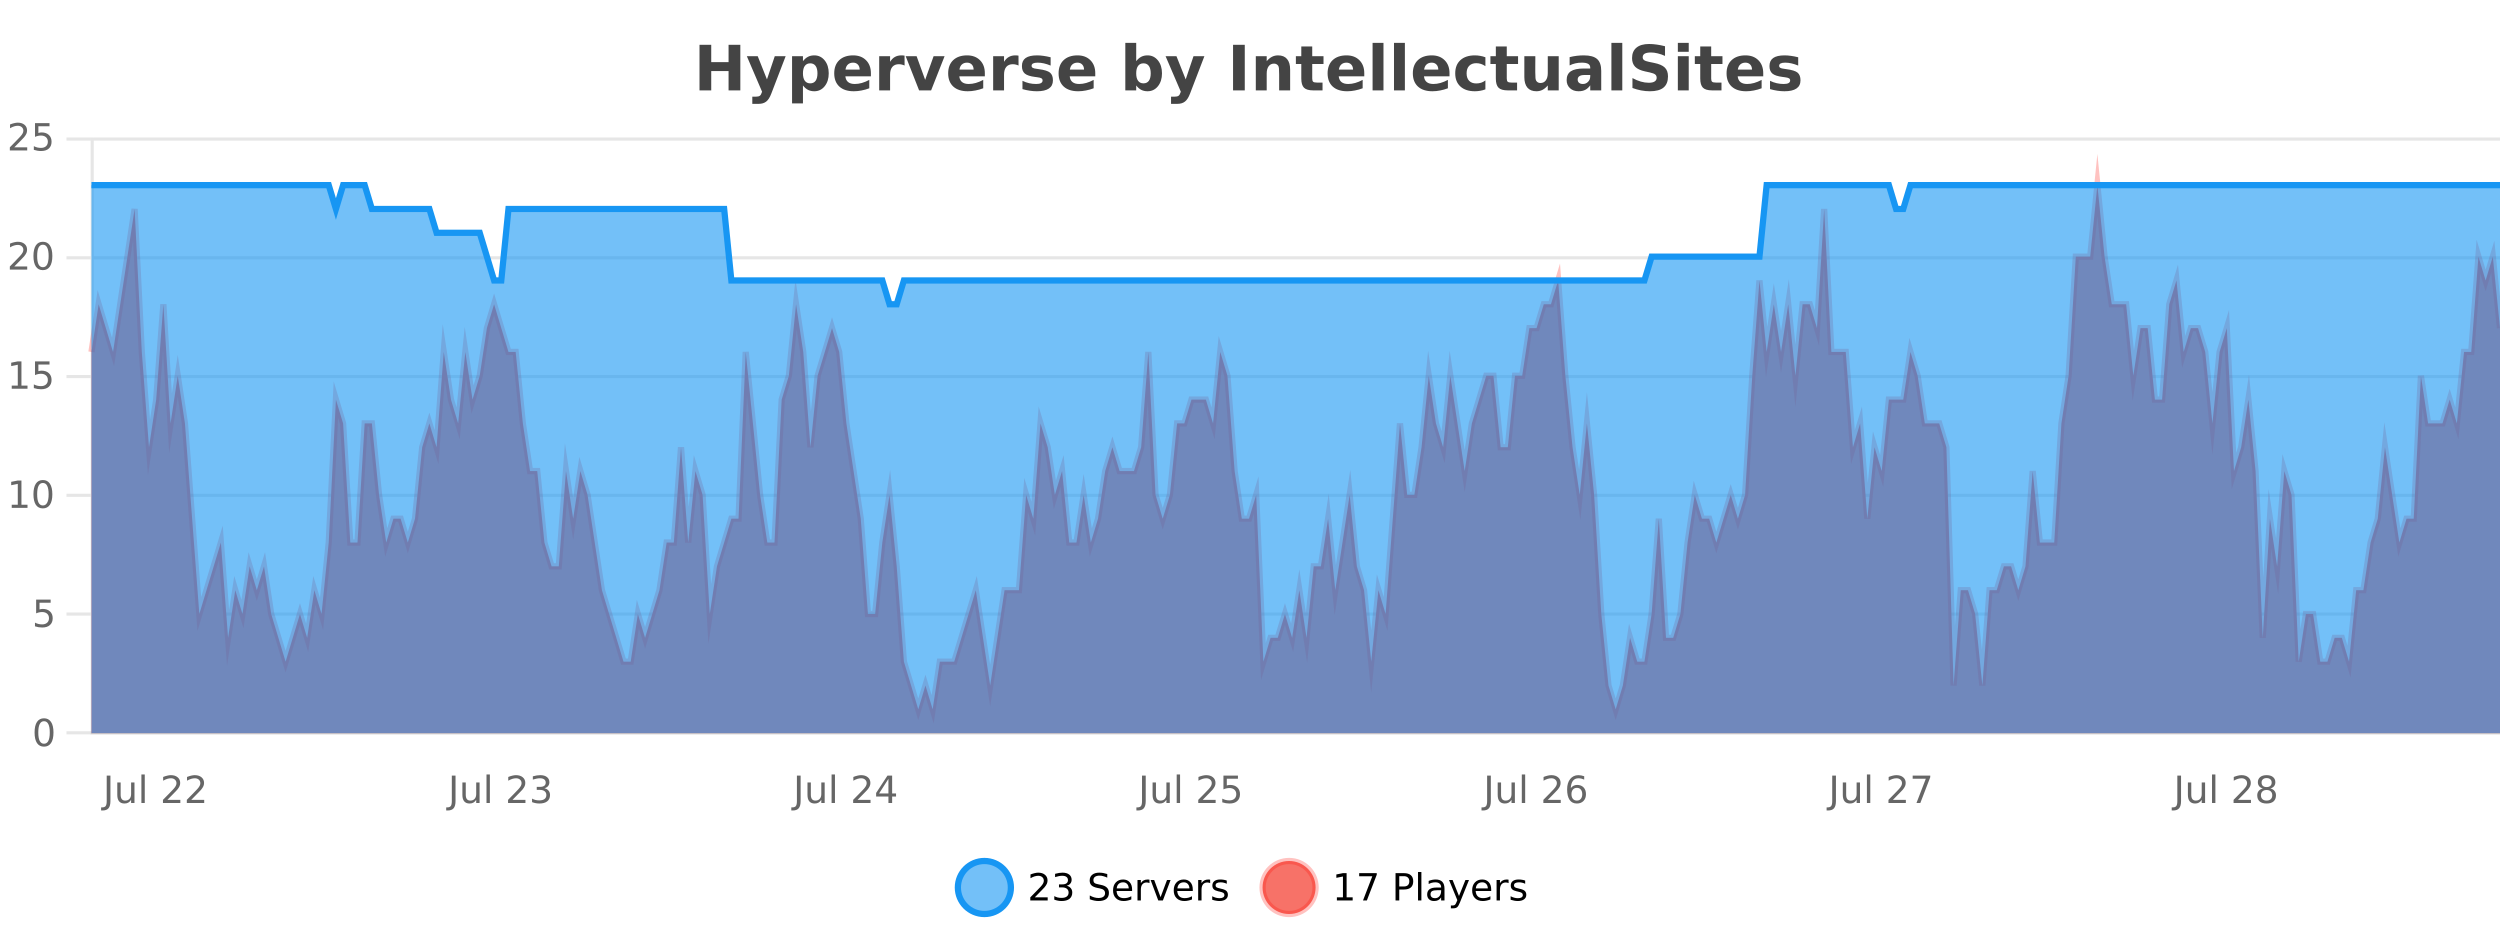 <?xml version="1.0" encoding="UTF-8"?>
<svg xmlns="http://www.w3.org/2000/svg" xmlns:xlink="http://www.w3.org/1999/xlink" width="800pt" height="300pt" viewBox="0 0 800 300" version="1.1">
<defs>
<clipPath id="clip1">
  <path d="M 278 263 L 352 263 L 352 300 L 278 300 Z M 278 263 "/>
</clipPath>
<clipPath id="clip2">
  <path d="M 375 263 L 450 263 L 450 300 L 375 300 Z M 375 263 "/>
</clipPath>
<clipPath id="clip3">
  <path d="M 29.27 59 L 800 59 L 800 234.602 L 29.27 234.602 Z M 29.27 59 "/>
</clipPath>
<clipPath id="clip4">
  <path d="M 28.27 43 L 800 43 L 800 235.602 L 28.27 235.602 Z M 28.27 43 "/>
</clipPath>
<clipPath id="clip5">
  <path d="M 29.27 59 L 800 59 L 800 234.602 L 29.27 234.602 Z M 29.27 59 "/>
</clipPath>
<clipPath id="clip6">
  <path d="M 28.27 43 L 800 43 L 800 126 L 28.27 126 Z M 28.27 43 "/>
</clipPath>
</defs>
<g id="surface4228696">
<rect x="0" y="0" width="800" height="300" style="fill:rgb(100%,100%,100%);fill-opacity:1;stroke:none;"/>
<path style="fill:none;stroke-width:1;stroke-linecap:butt;stroke-linejoin:miter;stroke:rgb(0%,0%,0%);stroke-opacity:0.098;stroke-miterlimit:10;" d="M 30 234.5 L 800 234.5 "/>
<path style="fill:none;stroke-width:1;stroke-linecap:butt;stroke-linejoin:miter;stroke:rgb(0%,0%,0%);stroke-opacity:0.098;stroke-miterlimit:10;" d="M 21.27 234.5 L 29 234.5 "/>
<path style="fill:none;stroke-width:1;stroke-linecap:butt;stroke-linejoin:miter;stroke:rgb(0%,0%,0%);stroke-opacity:0.098;stroke-miterlimit:10;" d="M 30 196.5 L 800 196.5 "/>
<path style="fill:none;stroke-width:1;stroke-linecap:butt;stroke-linejoin:miter;stroke:rgb(0%,0%,0%);stroke-opacity:0.098;stroke-miterlimit:10;" d="M 21.27 196.5 L 29 196.5 "/>
<path style="fill:none;stroke-width:1;stroke-linecap:butt;stroke-linejoin:miter;stroke:rgb(0%,0%,0%);stroke-opacity:0.098;stroke-miterlimit:10;" d="M 30 158.5 L 800 158.5 "/>
<path style="fill:none;stroke-width:1;stroke-linecap:butt;stroke-linejoin:miter;stroke:rgb(0%,0%,0%);stroke-opacity:0.098;stroke-miterlimit:10;" d="M 21.27 158.5 L 29 158.5 "/>
<path style="fill:none;stroke-width:1;stroke-linecap:butt;stroke-linejoin:miter;stroke:rgb(0%,0%,0%);stroke-opacity:0.098;stroke-miterlimit:10;" d="M 30 120.5 L 800 120.5 "/>
<path style="fill:none;stroke-width:1;stroke-linecap:butt;stroke-linejoin:miter;stroke:rgb(0%,0%,0%);stroke-opacity:0.098;stroke-miterlimit:10;" d="M 21.27 120.5 L 29 120.5 "/>
<path style="fill:none;stroke-width:1;stroke-linecap:butt;stroke-linejoin:miter;stroke:rgb(0%,0%,0%);stroke-opacity:0.098;stroke-miterlimit:10;" d="M 30 82.5 L 800 82.5 "/>
<path style="fill:none;stroke-width:1;stroke-linecap:butt;stroke-linejoin:miter;stroke:rgb(0%,0%,0%);stroke-opacity:0.098;stroke-miterlimit:10;" d="M 21.27 82.5 L 29 82.5 "/>
<path style="fill:none;stroke-width:1;stroke-linecap:butt;stroke-linejoin:miter;stroke:rgb(0%,0%,0%);stroke-opacity:0.098;stroke-miterlimit:10;" d="M 30 44.5 L 800 44.5 "/>
<path style="fill:none;stroke-width:1;stroke-linecap:butt;stroke-linejoin:miter;stroke:rgb(0%,0%,0%);stroke-opacity:0.098;stroke-miterlimit:10;" d="M 21.27 44.5 L 29 44.5 "/>
<path style=" stroke:none;fill-rule:nonzero;fill:rgb(9.02%,58.824%,95.294%);fill-opacity:0.6;" d="M 323.488 284 C 323.488 288.688 319.688 292.484 315.004 292.484 C 310.316 292.484 306.52 288.688 306.52 284 C 306.52 279.312 310.316 275.516 315.004 275.516 C 319.688 275.516 323.488 279.312 323.488 284 Z M 323.488 284 "/>
<g clip-path="url(#clip1)" clip-rule="nonzero">
<path style="fill:none;stroke-width:2;stroke-linecap:butt;stroke-linejoin:miter;stroke:rgb(9.02%,58.824%,95.294%);stroke-opacity:1;stroke-miterlimit:10;" d="M 323.488 284 C 323.488 288.688 319.688 292.484 315.004 292.484 C 310.316 292.484 306.52 288.688 306.52 284 C 306.52 279.312 310.316 275.516 315.004 275.516 C 319.688 275.516 323.488 279.312 323.488 284 Z M 323.488 284 "/>
</g>
<path style=" stroke:none;fill-rule:nonzero;fill:rgb(0%,0%,0%);fill-opacity:1;" d="M 331.117 287.156 L 335.258 287.156 L 335.258 288.156 L 329.695 288.156 L 329.695 287.156 C 330.141 286.699 330.75 286.078 331.523 285.297 C 332.305 284.508 332.793 283.996 332.992 283.766 C 333.375 283.352 333.641 282.996 333.789 282.703 C 333.945 282.402 334.023 282.109 334.023 281.828 C 334.023 281.359 333.855 280.98 333.523 280.688 C 333.199 280.398 332.777 280.25 332.258 280.25 C 331.883 280.25 331.484 280.312 331.07 280.438 C 330.664 280.562 330.227 280.762 329.758 281.031 L 329.758 279.828 C 330.234 279.641 330.68 279.5 331.086 279.406 C 331.5 279.305 331.883 279.25 332.227 279.25 C 333.133 279.25 333.855 279.48 334.398 279.938 C 334.938 280.387 335.211 280.992 335.211 281.75 C 335.211 282.105 335.141 282.445 335.008 282.766 C 334.871 283.09 334.625 283.469 334.273 283.906 C 334.168 284.023 333.855 284.352 333.336 284.891 C 332.812 285.434 332.074 286.188 331.117 287.156 Z M 341.328 283.438 C 341.891 283.562 342.328 283.82 342.641 284.203 C 342.961 284.578 343.125 285.047 343.125 285.609 C 343.125 286.477 342.828 287.148 342.234 287.625 C 341.641 288.094 340.797 288.328 339.703 288.328 C 339.336 288.328 338.957 288.289 338.562 288.219 C 338.176 288.148 337.781 288.039 337.375 287.891 L 337.375 286.75 C 337.695 286.938 338.051 287.086 338.438 287.188 C 338.832 287.281 339.242 287.328 339.672 287.328 C 340.41 287.328 340.973 287.184 341.359 286.891 C 341.754 286.602 341.953 286.172 341.953 285.609 C 341.953 285.102 341.77 284.699 341.406 284.406 C 341.039 284.117 340.539 283.969 339.906 283.969 L 338.875 283.969 L 338.875 283 L 339.953 283 C 340.523 283 340.969 282.887 341.281 282.656 C 341.594 282.418 341.75 282.078 341.75 281.641 C 341.75 281.195 341.586 280.852 341.266 280.609 C 340.953 280.371 340.5 280.25 339.906 280.25 C 339.57 280.25 339.219 280.289 338.844 280.359 C 338.477 280.422 338.07 280.527 337.625 280.672 L 337.625 279.625 C 338.082 279.5 338.504 279.406 338.891 279.344 C 339.285 279.281 339.656 279.25 340 279.25 C 340.906 279.25 341.617 279.453 342.141 279.859 C 342.66 280.266 342.922 280.82 342.922 281.516 C 342.922 282.008 342.781 282.418 342.5 282.75 C 342.227 283.086 341.836 283.312 341.328 283.438 Z M 354.324 279.688 L 354.324 280.844 C 353.875 280.637 353.449 280.48 353.043 280.375 C 352.645 280.262 352.266 280.203 351.902 280.203 C 351.254 280.203 350.754 280.328 350.402 280.578 C 350.059 280.828 349.887 281.188 349.887 281.656 C 349.887 282.043 350 282.336 350.23 282.531 C 350.457 282.73 350.902 282.887 351.559 283 L 352.262 283.156 C 353.145 283.324 353.797 283.621 354.215 284.047 C 354.641 284.465 354.855 285.027 354.855 285.734 C 354.855 286.59 354.566 287.234 353.996 287.672 C 353.434 288.109 352.598 288.328 351.496 288.328 C 351.09 288.328 350.652 288.281 350.184 288.188 C 349.715 288.094 349.23 287.953 348.73 287.766 L 348.73 286.547 C 349.207 286.82 349.676 287.023 350.137 287.156 C 350.605 287.293 351.059 287.359 351.496 287.359 C 352.172 287.359 352.691 287.23 353.059 286.969 C 353.434 286.699 353.621 286.32 353.621 285.828 C 353.621 285.402 353.484 285.07 353.215 284.828 C 352.953 284.578 352.52 284.398 351.918 284.281 L 351.199 284.141 C 350.312 283.965 349.672 283.688 349.277 283.312 C 348.891 282.938 348.699 282.418 348.699 281.75 C 348.699 280.969 348.969 280.359 349.512 279.922 C 350.051 279.477 350.801 279.25 351.762 279.25 C 352.176 279.25 352.594 279.289 353.012 279.359 C 353.438 279.434 353.875 279.543 354.324 279.688 Z M 362.27 284.609 L 362.27 285.125 L 357.301 285.125 C 357.352 285.875 357.574 286.445 357.973 286.828 C 358.379 287.215 358.934 287.406 359.645 287.406 C 360.059 287.406 360.461 287.359 360.848 287.266 C 361.242 287.164 361.633 287.008 362.02 286.797 L 362.02 287.828 C 361.621 287.984 361.223 288.105 360.816 288.188 C 360.41 288.281 359.996 288.328 359.582 288.328 C 358.539 288.328 357.711 288.027 357.098 287.422 C 356.48 286.809 356.176 285.98 356.176 284.938 C 356.176 283.867 356.465 283.016 357.051 282.391 C 357.633 281.758 358.414 281.438 359.395 281.438 C 360.277 281.438 360.977 281.727 361.488 282.297 C 362.008 282.859 362.27 283.633 362.27 284.609 Z M 361.191 284.281 C 361.18 283.699 361.012 283.23 360.691 282.875 C 360.367 282.523 359.941 282.344 359.41 282.344 C 358.805 282.344 358.32 282.516 357.957 282.859 C 357.602 283.203 357.398 283.684 357.348 284.297 Z M 367.84 282.594 C 367.715 282.531 367.578 282.484 367.434 282.453 C 367.297 282.414 367.141 282.391 366.965 282.391 C 366.359 282.391 365.891 282.59 365.559 282.984 C 365.234 283.383 365.074 283.953 365.074 284.703 L 365.074 288.156 L 363.996 288.156 L 363.996 281.594 L 365.074 281.594 L 365.074 282.609 C 365.301 282.215 365.598 281.922 365.965 281.734 C 366.328 281.539 366.77 281.438 367.293 281.438 C 367.363 281.438 367.441 281.445 367.527 281.453 C 367.621 281.465 367.719 281.48 367.824 281.5 Z M 368.195 281.594 L 369.336 281.594 L 371.383 287.094 L 373.445 281.594 L 374.586 281.594 L 372.117 288.156 L 370.648 288.156 Z M 381.688 284.609 L 381.688 285.125 L 376.719 285.125 C 376.77 285.875 376.992 286.445 377.391 286.828 C 377.797 287.215 378.352 287.406 379.062 287.406 C 379.477 287.406 379.879 287.359 380.266 287.266 C 380.66 287.164 381.051 287.008 381.438 286.797 L 381.438 287.828 C 381.039 287.984 380.641 288.105 380.234 288.188 C 379.828 288.281 379.414 288.328 379 288.328 C 377.957 288.328 377.129 288.027 376.516 287.422 C 375.898 286.809 375.594 285.98 375.594 284.938 C 375.594 283.867 375.883 283.016 376.469 282.391 C 377.051 281.758 377.832 281.438 378.812 281.438 C 379.695 281.438 380.395 281.727 380.906 282.297 C 381.426 282.859 381.688 283.633 381.688 284.609 Z M 380.609 284.281 C 380.598 283.699 380.43 283.23 380.109 282.875 C 379.785 282.523 379.359 282.344 378.828 282.344 C 378.223 282.344 377.738 282.516 377.375 282.859 C 377.02 283.203 376.816 283.684 376.766 284.297 Z M 387.258 282.594 C 387.133 282.531 386.996 282.484 386.852 282.453 C 386.715 282.414 386.559 282.391 386.383 282.391 C 385.777 282.391 385.309 282.59 384.977 282.984 C 384.652 283.383 384.492 283.953 384.492 284.703 L 384.492 288.156 L 383.414 288.156 L 383.414 281.594 L 384.492 281.594 L 384.492 282.609 C 384.719 282.215 385.016 281.922 385.383 281.734 C 385.746 281.539 386.188 281.438 386.711 281.438 C 386.781 281.438 386.859 281.445 386.945 281.453 C 387.039 281.465 387.137 281.48 387.242 281.5 Z M 392.566 281.781 L 392.566 282.812 C 392.262 282.656 391.945 282.543 391.613 282.469 C 391.289 282.387 390.949 282.344 390.598 282.344 C 390.066 282.344 389.664 282.43 389.395 282.594 C 389.121 282.75 388.988 282.996 388.988 283.328 C 388.988 283.578 389.082 283.777 389.27 283.922 C 389.465 284.059 389.855 284.188 390.441 284.312 L 390.801 284.406 C 391.57 284.562 392.117 284.793 392.441 285.094 C 392.762 285.398 392.926 285.812 392.926 286.344 C 392.926 286.961 392.68 287.445 392.191 287.797 C 391.711 288.152 391.051 288.328 390.207 288.328 C 389.852 288.328 389.48 288.289 389.098 288.219 C 388.723 288.156 388.324 288.059 387.91 287.922 L 387.91 286.797 C 388.305 287.008 388.695 287.164 389.082 287.266 C 389.465 287.371 389.852 287.422 390.238 287.422 C 390.738 287.422 391.121 287.34 391.395 287.172 C 391.676 286.996 391.816 286.746 391.816 286.422 C 391.816 286.133 391.715 285.906 391.52 285.75 C 391.32 285.594 390.887 285.445 390.223 285.297 L 389.848 285.219 C 389.18 285.074 388.695 284.855 388.395 284.562 C 388.102 284.273 387.957 283.875 387.957 283.375 C 387.957 282.75 388.176 282.273 388.613 281.938 C 389.051 281.605 389.668 281.438 390.473 281.438 C 390.867 281.438 391.242 281.469 391.598 281.531 C 391.949 281.586 392.273 281.668 392.566 281.781 Z M 325.004 277.016 "/>
<path style=" stroke:none;fill-rule:nonzero;fill:rgb(96.863%,44.706%,40.784%);fill-opacity:1;" d="M 420.988 284 C 420.988 288.688 417.191 292.484 412.504 292.484 C 407.82 292.484 404.02 288.688 404.02 284 C 404.02 279.312 407.82 275.516 412.504 275.516 C 417.191 275.516 420.988 279.312 420.988 284 Z M 420.988 284 "/>
<g clip-path="url(#clip2)" clip-rule="nonzero">
<path style="fill:none;stroke-width:2;stroke-linecap:butt;stroke-linejoin:miter;stroke:rgb(100%,4.706%,0%);stroke-opacity:0.247;stroke-miterlimit:10;" d="M 420.988 284 C 420.988 288.688 417.191 292.484 412.504 292.484 C 407.82 292.484 404.02 288.688 404.02 284 C 404.02 279.312 407.82 275.516 412.504 275.516 C 417.191 275.516 420.988 279.312 420.988 284 Z M 420.988 284 "/>
</g>
<path style=" stroke:none;fill-rule:nonzero;fill:rgb(0%,0%,0%);fill-opacity:1;" d="M 427.805 287.156 L 429.742 287.156 L 429.742 280.484 L 427.633 280.906 L 427.633 279.828 L 429.727 279.406 L 430.914 279.406 L 430.914 287.156 L 432.852 287.156 L 432.852 288.156 L 427.805 288.156 Z M 434.938 279.406 L 440.562 279.406 L 440.562 279.906 L 437.391 288.156 L 436.156 288.156 L 439.141 280.406 L 434.938 280.406 Z M 447.762 280.375 L 447.762 283.672 L 449.246 283.672 C 449.797 283.672 450.223 283.531 450.527 283.25 C 450.828 282.961 450.98 282.547 450.98 282.016 C 450.98 281.496 450.828 281.094 450.527 280.812 C 450.223 280.523 449.797 280.375 449.246 280.375 Z M 446.574 279.406 L 449.246 279.406 C 450.234 279.406 450.98 279.633 451.48 280.078 C 451.98 280.516 452.23 281.164 452.23 282.016 C 452.23 282.883 451.98 283.539 451.48 283.984 C 450.98 284.422 450.234 284.641 449.246 284.641 L 447.762 284.641 L 447.762 288.156 L 446.574 288.156 Z M 453.766 279.031 L 454.844 279.031 L 454.844 288.156 L 453.766 288.156 Z M 460.082 284.859 C 459.215 284.859 458.613 284.961 458.27 285.156 C 457.934 285.355 457.77 285.695 457.77 286.172 C 457.77 286.559 457.895 286.867 458.145 287.094 C 458.402 287.312 458.746 287.422 459.176 287.422 C 459.777 287.422 460.258 287.215 460.613 286.797 C 460.977 286.371 461.16 285.805 461.16 285.094 L 461.16 284.859 Z M 462.238 284.406 L 462.238 288.156 L 461.16 288.156 L 461.16 287.156 C 460.91 287.555 460.602 287.852 460.238 288.047 C 459.871 288.234 459.426 288.328 458.895 288.328 C 458.215 288.328 457.68 288.141 457.285 287.766 C 456.887 287.383 456.691 286.875 456.691 286.25 C 456.691 285.512 456.934 284.953 457.426 284.578 C 457.926 284.203 458.664 284.016 459.645 284.016 L 461.16 284.016 L 461.16 283.906 C 461.16 283.406 460.992 283.023 460.66 282.75 C 460.336 282.48 459.883 282.344 459.301 282.344 C 458.926 282.344 458.555 282.391 458.191 282.484 C 457.836 282.578 457.496 282.715 457.176 282.891 L 457.176 281.891 C 457.57 281.734 457.949 281.621 458.316 281.547 C 458.691 281.477 459.055 281.438 459.41 281.438 C 460.355 281.438 461.066 281.684 461.535 282.172 C 462.004 282.664 462.238 283.406 462.238 284.406 Z M 467.188 288.766 C 466.883 289.547 466.586 290.055 466.297 290.297 C 466.004 290.535 465.617 290.656 465.141 290.656 L 464.281 290.656 L 464.281 289.75 L 464.906 289.75 C 465.207 289.75 465.438 289.676 465.594 289.531 C 465.758 289.395 465.941 289.066 466.141 288.547 L 466.344 288.047 L 463.688 281.594 L 464.828 281.594 L 466.875 286.719 L 468.938 281.594 L 470.078 281.594 Z M 477.18 284.609 L 477.18 285.125 L 472.211 285.125 C 472.262 285.875 472.484 286.445 472.883 286.828 C 473.289 287.215 473.844 287.406 474.555 287.406 C 474.969 287.406 475.371 287.359 475.758 287.266 C 476.152 287.164 476.543 287.008 476.93 286.797 L 476.93 287.828 C 476.531 287.984 476.133 288.105 475.727 288.188 C 475.32 288.281 474.906 288.328 474.492 288.328 C 473.449 288.328 472.621 288.027 472.008 287.422 C 471.391 286.809 471.086 285.98 471.086 284.938 C 471.086 283.867 471.375 283.016 471.961 282.391 C 472.543 281.758 473.324 281.438 474.305 281.438 C 475.188 281.438 475.887 281.727 476.398 282.297 C 476.918 282.859 477.18 283.633 477.18 284.609 Z M 476.102 284.281 C 476.09 283.699 475.922 283.23 475.602 282.875 C 475.277 282.523 474.852 282.344 474.32 282.344 C 473.715 282.344 473.23 282.516 472.867 282.859 C 472.512 283.203 472.309 283.684 472.258 284.297 Z M 482.75 282.594 C 482.625 282.531 482.488 282.484 482.344 282.453 C 482.207 282.414 482.051 282.391 481.875 282.391 C 481.27 282.391 480.801 282.59 480.469 282.984 C 480.145 283.383 479.984 283.953 479.984 284.703 L 479.984 288.156 L 478.906 288.156 L 478.906 281.594 L 479.984 281.594 L 479.984 282.609 C 480.211 282.215 480.508 281.922 480.875 281.734 C 481.238 281.539 481.68 281.438 482.203 281.438 C 482.273 281.438 482.352 281.445 482.438 281.453 C 482.531 281.465 482.629 281.48 482.734 281.5 Z M 488.055 281.781 L 488.055 282.812 C 487.75 282.656 487.434 282.543 487.102 282.469 C 486.777 282.387 486.438 282.344 486.086 282.344 C 485.555 282.344 485.152 282.43 484.883 282.594 C 484.609 282.75 484.477 282.996 484.477 283.328 C 484.477 283.578 484.57 283.777 484.758 283.922 C 484.953 284.059 485.344 284.188 485.93 284.312 L 486.289 284.406 C 487.059 284.562 487.605 284.793 487.93 285.094 C 488.25 285.398 488.414 285.812 488.414 286.344 C 488.414 286.961 488.168 287.445 487.68 287.797 C 487.199 288.152 486.539 288.328 485.695 288.328 C 485.34 288.328 484.969 288.289 484.586 288.219 C 484.211 288.156 483.812 288.059 483.398 287.922 L 483.398 286.797 C 483.793 287.008 484.184 287.164 484.57 287.266 C 484.953 287.371 485.34 287.422 485.727 287.422 C 486.227 287.422 486.609 287.34 486.883 287.172 C 487.164 286.996 487.305 286.746 487.305 286.422 C 487.305 286.133 487.203 285.906 487.008 285.75 C 486.809 285.594 486.375 285.445 485.711 285.297 L 485.336 285.219 C 484.668 285.074 484.184 284.855 483.883 284.562 C 483.59 284.273 483.445 283.875 483.445 283.375 C 483.445 282.75 483.664 282.273 484.102 281.938 C 484.539 281.605 485.156 281.438 485.961 281.438 C 486.355 281.438 486.73 281.469 487.086 281.531 C 487.438 281.586 487.762 281.668 488.055 281.781 Z M 422.504 277.016 "/>
<path style=" stroke:none;fill-rule:nonzero;fill:rgb(26.667%,26.667%,26.667%);fill-opacity:1;" d="M 223.844 14.344 L 227.594 14.344 L 227.594 19.891 L 233.141 19.891 L 233.141 14.344 L 236.906 14.344 L 236.906 28.922 L 233.141 28.922 L 233.141 22.734 L 227.594 22.734 L 227.594 28.922 L 223.844 28.922 Z M 238.988 17.984 L 242.473 17.984 L 245.426 25.406 L 247.926 17.984 L 251.41 17.984 L 246.816 29.953 C 246.355 31.172 245.816 32.02 245.191 32.5 C 244.574 32.988 243.77 33.234 242.77 33.234 L 240.738 33.234 L 240.738 30.938 L 241.832 30.938 C 242.426 30.938 242.855 30.844 243.129 30.656 C 243.398 30.469 243.605 30.129 243.754 29.641 L 243.863 29.344 Z M 256.945 27.344 L 256.945 33.078 L 253.461 33.078 L 253.461 17.984 L 256.945 17.984 L 256.945 19.578 C 257.434 18.945 257.969 18.477 258.555 18.172 C 259.137 17.871 259.809 17.719 260.57 17.719 C 261.922 17.719 263.031 18.258 263.898 19.328 C 264.762 20.402 265.195 21.781 265.195 23.469 C 265.195 25.148 264.762 26.523 263.898 27.594 C 263.031 28.668 261.922 29.203 260.57 29.203 C 259.809 29.203 259.137 29.051 258.555 28.75 C 257.969 28.449 257.434 27.98 256.945 27.344 Z M 259.273 20.266 C 258.523 20.266 257.945 20.543 257.539 21.094 C 257.141 21.637 256.945 22.43 256.945 23.469 C 256.945 24.5 257.141 25.293 257.539 25.844 C 257.945 26.398 258.523 26.672 259.273 26.672 C 260.023 26.672 260.594 26.402 260.992 25.859 C 261.387 25.309 261.586 24.512 261.586 23.469 C 261.586 22.43 261.387 21.637 260.992 21.094 C 260.594 20.543 260.023 20.266 259.273 20.266 Z M 278.688 23.422 L 278.688 24.422 L 270.516 24.422 C 270.598 25.246 270.895 25.859 271.406 26.266 C 271.914 26.672 272.625 26.875 273.531 26.875 C 274.27 26.875 275.023 26.766 275.797 26.547 C 276.566 26.328 277.359 26 278.172 25.562 L 278.172 28.25 C 277.348 28.562 276.52 28.797 275.688 28.953 C 274.863 29.117 274.039 29.203 273.219 29.203 C 271.238 29.203 269.695 28.703 268.594 27.703 C 267.5 26.695 266.953 25.281 266.953 23.469 C 266.953 21.68 267.488 20.273 268.562 19.25 C 269.645 18.23 271.129 17.719 273.016 17.719 C 274.734 17.719 276.109 18.242 277.141 19.281 C 278.172 20.312 278.688 21.695 278.688 23.422 Z M 275.094 22.266 C 275.094 21.602 274.898 21.062 274.516 20.656 C 274.129 20.25 273.625 20.047 273 20.047 C 272.32 20.047 271.77 20.242 271.344 20.625 C 270.926 21 270.664 21.547 270.562 22.266 Z M 289.469 20.969 C 289.156 20.824 288.848 20.719 288.547 20.656 C 288.242 20.586 287.941 20.547 287.641 20.547 C 286.734 20.547 286.035 20.836 285.547 21.406 C 285.066 21.98 284.828 22.805 284.828 23.875 L 284.828 28.922 L 281.344 28.922 L 281.344 17.984 L 284.828 17.984 L 284.828 19.781 C 285.273 19.062 285.789 18.543 286.375 18.219 C 286.957 17.887 287.656 17.719 288.469 17.719 C 288.594 17.719 288.723 17.727 288.859 17.734 C 288.992 17.746 289.191 17.766 289.453 17.797 Z M 289.816 17.984 L 293.316 17.984 L 296.051 25.547 L 298.754 17.984 L 302.27 17.984 L 297.957 28.922 L 294.113 28.922 Z M 315.148 23.422 L 315.148 24.422 L 306.977 24.422 C 307.059 25.246 307.355 25.859 307.867 26.266 C 308.375 26.672 309.086 26.875 309.992 26.875 C 310.73 26.875 311.484 26.766 312.258 26.547 C 313.027 26.328 313.82 26 314.633 25.562 L 314.633 28.25 C 313.809 28.562 312.98 28.797 312.148 28.953 C 311.324 29.117 310.5 29.203 309.68 29.203 C 307.699 29.203 306.156 28.703 305.055 27.703 C 303.961 26.695 303.414 25.281 303.414 23.469 C 303.414 21.68 303.949 20.273 305.023 19.25 C 306.105 18.23 307.59 17.719 309.477 17.719 C 311.195 17.719 312.57 18.242 313.602 19.281 C 314.633 20.312 315.148 21.695 315.148 23.422 Z M 311.555 22.266 C 311.555 21.602 311.359 21.062 310.977 20.656 C 310.59 20.25 310.086 20.047 309.461 20.047 C 308.781 20.047 308.23 20.242 307.805 20.625 C 307.387 21 307.125 21.547 307.023 22.266 Z M 325.934 20.969 C 325.621 20.824 325.312 20.719 325.012 20.656 C 324.707 20.586 324.406 20.547 324.105 20.547 C 323.199 20.547 322.5 20.836 322.012 21.406 C 321.531 21.98 321.293 22.805 321.293 23.875 L 321.293 28.922 L 317.809 28.922 L 317.809 17.984 L 321.293 17.984 L 321.293 19.781 C 321.738 19.062 322.254 18.543 322.84 18.219 C 323.422 17.887 324.121 17.719 324.934 17.719 C 325.059 17.719 325.188 17.727 325.324 17.734 C 325.457 17.746 325.656 17.766 325.918 17.797 Z M 336.203 18.328 L 336.203 20.984 C 335.461 20.672 334.742 20.438 334.047 20.281 C 333.348 20.125 332.688 20.047 332.062 20.047 C 331.406 20.047 330.914 20.133 330.594 20.297 C 330.27 20.465 330.109 20.719 330.109 21.062 C 330.109 21.344 330.227 21.559 330.469 21.703 C 330.719 21.852 331.156 21.961 331.781 22.031 L 332.406 22.125 C 334.195 22.355 335.398 22.73 336.016 23.25 C 336.629 23.773 336.938 24.59 336.938 25.703 C 336.938 26.871 336.504 27.746 335.641 28.328 C 334.785 28.914 333.508 29.203 331.812 29.203 C 331.082 29.203 330.332 29.145 329.562 29.031 C 328.789 28.918 328 28.746 327.188 28.516 L 327.188 25.859 C 327.883 26.203 328.598 26.461 329.328 26.625 C 330.055 26.793 330.801 26.875 331.562 26.875 C 332.25 26.875 332.766 26.781 333.109 26.594 C 333.453 26.406 333.625 26.125 333.625 25.75 C 333.625 25.438 333.504 25.211 333.266 25.062 C 333.023 24.906 332.551 24.789 331.844 24.703 L 331.234 24.625 C 329.672 24.43 328.578 24.07 327.953 23.547 C 327.328 23.016 327.016 22.215 327.016 21.141 C 327.016 19.984 327.41 19.125 328.203 18.562 C 329.004 18 330.223 17.719 331.859 17.719 C 332.504 17.719 333.18 17.773 333.891 17.875 C 334.598 17.969 335.367 18.121 336.203 18.328 Z M 350.484 23.422 L 350.484 24.422 L 342.312 24.422 C 342.395 25.246 342.691 25.859 343.203 26.266 C 343.711 26.672 344.422 26.875 345.328 26.875 C 346.066 26.875 346.82 26.766 347.594 26.547 C 348.363 26.328 349.156 26 349.969 25.562 L 349.969 28.25 C 349.145 28.562 348.316 28.797 347.484 28.953 C 346.66 29.117 345.836 29.203 345.016 29.203 C 343.035 29.203 341.492 28.703 340.391 27.703 C 339.297 26.695 338.75 25.281 338.75 23.469 C 338.75 21.68 339.285 20.273 340.359 19.25 C 341.441 18.23 342.926 17.719 344.812 17.719 C 346.531 17.719 347.906 18.242 348.938 19.281 C 349.969 20.312 350.484 21.695 350.484 23.422 Z M 346.891 22.266 C 346.891 21.602 346.695 21.062 346.312 20.656 C 345.926 20.25 345.422 20.047 344.797 20.047 C 344.117 20.047 343.566 20.242 343.141 20.625 C 342.723 21 342.461 21.547 342.359 22.266 Z M 365.914 26.672 C 366.664 26.672 367.234 26.402 367.633 25.859 C 368.027 25.309 368.227 24.512 368.227 23.469 C 368.227 22.43 368.027 21.637 367.633 21.094 C 367.234 20.543 366.664 20.266 365.914 20.266 C 365.164 20.266 364.586 20.543 364.18 21.094 C 363.781 21.637 363.586 22.43 363.586 23.469 C 363.586 24.5 363.781 25.293 364.18 25.844 C 364.586 26.398 365.164 26.672 365.914 26.672 Z M 363.586 19.578 C 364.074 18.945 364.609 18.477 365.195 18.172 C 365.777 17.871 366.449 17.719 367.211 17.719 C 368.562 17.719 369.672 18.258 370.539 19.328 C 371.402 20.402 371.836 21.781 371.836 23.469 C 371.836 25.148 371.402 26.523 370.539 27.594 C 369.672 28.668 368.562 29.203 367.211 29.203 C 366.449 29.203 365.777 29.051 365.195 28.75 C 364.609 28.449 364.074 27.98 363.586 27.344 L 363.586 28.922 L 360.102 28.922 L 360.102 13.719 L 363.586 13.719 Z M 372.984 17.984 L 376.469 17.984 L 379.422 25.406 L 381.922 17.984 L 385.406 17.984 L 380.812 29.953 C 380.352 31.172 379.812 32.02 379.188 32.5 C 378.57 32.988 377.766 33.234 376.766 33.234 L 374.734 33.234 L 374.734 30.938 L 375.828 30.938 C 376.422 30.938 376.852 30.844 377.125 30.656 C 377.395 30.469 377.602 30.129 377.75 29.641 L 377.859 29.344 Z M 394.578 14.344 L 398.328 14.344 L 398.328 28.922 L 394.578 28.922 Z M 412.844 22.266 L 412.844 28.922 L 409.328 28.922 L 409.328 23.828 C 409.328 22.883 409.305 22.23 409.266 21.875 C 409.223 21.512 409.148 21.246 409.047 21.078 C 408.91 20.852 408.723 20.672 408.484 20.547 C 408.254 20.422 407.988 20.359 407.688 20.359 C 406.957 20.359 406.383 20.641 405.969 21.203 C 405.551 21.766 405.344 22.547 405.344 23.547 L 405.344 28.922 L 401.859 28.922 L 401.859 17.984 L 405.344 17.984 L 405.344 19.578 C 405.875 18.945 406.438 18.477 407.031 18.172 C 407.625 17.871 408.273 17.719 408.984 17.719 C 410.254 17.719 411.211 18.109 411.859 18.891 C 412.516 19.664 412.844 20.789 412.844 22.266 Z M 419.914 14.875 L 419.914 17.984 L 423.523 17.984 L 423.523 20.484 L 419.914 20.484 L 419.914 25.125 C 419.914 25.637 420.012 25.98 420.211 26.156 C 420.418 26.336 420.82 26.422 421.414 26.422 L 423.211 26.422 L 423.211 28.922 L 420.211 28.922 C 418.836 28.922 417.855 28.637 417.273 28.062 C 416.699 27.48 416.414 26.5 416.414 25.125 L 416.414 20.484 L 414.68 20.484 L 414.68 17.984 L 416.414 17.984 L 416.414 14.875 Z M 436.566 23.422 L 436.566 24.422 L 428.395 24.422 C 428.477 25.246 428.773 25.859 429.285 26.266 C 429.793 26.672 430.504 26.875 431.41 26.875 C 432.148 26.875 432.902 26.766 433.676 26.547 C 434.445 26.328 435.238 26 436.051 25.562 L 436.051 28.25 C 435.227 28.562 434.398 28.797 433.566 28.953 C 432.742 29.117 431.918 29.203 431.098 29.203 C 429.117 29.203 427.574 28.703 426.473 27.703 C 425.379 26.695 424.832 25.281 424.832 23.469 C 424.832 21.68 425.367 20.273 426.441 19.25 C 427.523 18.23 429.008 17.719 430.895 17.719 C 432.613 17.719 433.988 18.242 435.02 19.281 C 436.051 20.312 436.566 21.695 436.566 23.422 Z M 432.973 22.266 C 432.973 21.602 432.777 21.062 432.395 20.656 C 432.008 20.25 431.504 20.047 430.879 20.047 C 430.199 20.047 429.648 20.242 429.223 20.625 C 428.805 21 428.543 21.547 428.441 22.266 Z M 439.227 13.719 L 442.711 13.719 L 442.711 28.922 L 439.227 28.922 Z M 446.078 13.719 L 449.562 13.719 L 449.562 28.922 L 446.078 28.922 Z M 463.844 23.422 L 463.844 24.422 L 455.672 24.422 C 455.754 25.246 456.051 25.859 456.562 26.266 C 457.07 26.672 457.781 26.875 458.688 26.875 C 459.426 26.875 460.18 26.766 460.953 26.547 C 461.723 26.328 462.516 26 463.328 25.562 L 463.328 28.25 C 462.504 28.562 461.676 28.797 460.844 28.953 C 460.02 29.117 459.195 29.203 458.375 29.203 C 456.395 29.203 454.852 28.703 453.75 27.703 C 452.656 26.695 452.109 25.281 452.109 23.469 C 452.109 21.68 452.645 20.273 453.719 19.25 C 454.801 18.23 456.285 17.719 458.172 17.719 C 459.891 17.719 461.266 18.242 462.297 19.281 C 463.328 20.312 463.844 21.695 463.844 23.422 Z M 460.25 22.266 C 460.25 21.602 460.055 21.062 459.672 20.656 C 459.285 20.25 458.781 20.047 458.156 20.047 C 457.477 20.047 456.926 20.242 456.5 20.625 C 456.082 21 455.82 21.547 455.719 22.266 Z M 475.328 18.328 L 475.328 21.172 C 474.859 20.852 474.383 20.609 473.906 20.453 C 473.426 20.297 472.926 20.219 472.406 20.219 C 471.438 20.219 470.676 20.508 470.125 21.078 C 469.582 21.641 469.312 22.438 469.312 23.469 C 469.312 24.492 469.582 25.289 470.125 25.859 C 470.676 26.422 471.438 26.703 472.406 26.703 C 472.957 26.703 473.477 26.625 473.969 26.469 C 474.457 26.305 474.91 26.059 475.328 25.734 L 475.328 28.594 C 474.785 28.805 474.234 28.953 473.672 29.047 C 473.109 29.148 472.539 29.203 471.969 29.203 C 470 29.203 468.457 28.699 467.344 27.688 C 466.227 26.68 465.672 25.273 465.672 23.469 C 465.672 21.656 466.227 20.246 467.344 19.234 C 468.457 18.227 470 17.719 471.969 17.719 C 472.539 17.719 473.102 17.773 473.656 17.875 C 474.219 17.969 474.773 18.121 475.328 18.328 Z M 482.168 14.875 L 482.168 17.984 L 485.777 17.984 L 485.777 20.484 L 482.168 20.484 L 482.168 25.125 C 482.168 25.637 482.266 25.98 482.465 26.156 C 482.672 26.336 483.074 26.422 483.668 26.422 L 485.465 26.422 L 485.465 28.922 L 482.465 28.922 C 481.09 28.922 480.109 28.637 479.527 28.062 C 478.953 27.48 478.668 26.5 478.668 25.125 L 478.668 20.484 L 476.934 20.484 L 476.934 17.984 L 478.668 17.984 L 478.668 14.875 Z M 487.789 24.656 L 487.789 17.984 L 491.305 17.984 L 491.305 19.078 C 491.305 19.672 491.297 20.418 491.289 21.312 C 491.289 22.211 491.289 22.805 491.289 23.094 C 491.289 23.98 491.309 24.617 491.352 25 C 491.402 25.387 491.48 25.668 491.586 25.844 C 491.73 26.074 491.918 26.25 492.148 26.375 C 492.375 26.5 492.641 26.562 492.945 26.562 C 493.672 26.562 494.246 26.281 494.664 25.719 C 495.078 25.156 495.289 24.383 495.289 23.391 L 495.289 17.984 L 498.789 17.984 L 498.789 28.922 L 495.289 28.922 L 495.289 27.344 C 494.758 27.98 494.195 28.449 493.602 28.75 C 493.016 29.051 492.371 29.203 491.664 29.203 C 490.402 29.203 489.438 28.82 488.773 28.047 C 488.117 27.266 487.789 26.137 487.789 24.656 Z M 507.047 24 C 506.316 24 505.77 24.125 505.406 24.375 C 505.039 24.617 504.859 24.98 504.859 25.469 C 504.859 25.906 505.004 26.25 505.297 26.5 C 505.598 26.75 506.008 26.875 506.531 26.875 C 507.188 26.875 507.738 26.641 508.188 26.172 C 508.645 25.703 508.875 25.117 508.875 24.406 L 508.875 24 Z M 512.391 22.688 L 512.391 28.922 L 508.875 28.922 L 508.875 27.297 C 508.406 27.965 507.875 28.449 507.281 28.75 C 506.695 29.051 505.984 29.203 505.141 29.203 C 504.016 29.203 503.098 28.875 502.391 28.219 C 501.68 27.555 501.328 26.695 501.328 25.641 C 501.328 24.359 501.766 23.422 502.641 22.828 C 503.523 22.227 504.914 21.922 506.812 21.922 L 508.875 21.922 L 508.875 21.641 C 508.875 21.09 508.656 20.688 508.219 20.438 C 507.781 20.18 507.098 20.047 506.172 20.047 C 505.422 20.047 504.723 20.125 504.078 20.281 C 503.43 20.43 502.832 20.648 502.281 20.938 L 502.281 18.281 C 503.031 18.094 503.781 17.953 504.531 17.859 C 505.289 17.766 506.051 17.719 506.812 17.719 C 508.781 17.719 510.203 18.109 511.078 18.891 C 511.953 19.664 512.391 20.93 512.391 22.688 Z M 515.648 13.719 L 519.133 13.719 L 519.133 28.922 L 515.648 28.922 Z M 532.805 14.797 L 532.805 17.891 C 532 17.527 531.219 17.258 530.461 17.078 C 529.699 16.891 528.98 16.797 528.305 16.797 C 527.406 16.797 526.742 16.922 526.305 17.172 C 525.875 17.422 525.664 17.809 525.664 18.328 C 525.664 18.715 525.809 19.016 526.102 19.234 C 526.391 19.453 526.918 19.641 527.68 19.797 L 529.273 20.125 C 530.898 20.449 532.047 20.945 532.727 21.609 C 533.414 22.277 533.758 23.219 533.758 24.438 C 533.758 26.043 533.277 27.242 532.32 28.031 C 531.371 28.812 529.918 29.203 527.961 29.203 C 527.031 29.203 526.102 29.113 525.164 28.938 C 524.234 28.762 523.309 28.5 522.383 28.156 L 522.383 24.984 C 523.309 25.484 524.203 25.859 525.07 26.109 C 525.945 26.359 526.789 26.484 527.602 26.484 C 528.422 26.484 529.047 26.352 529.477 26.078 C 529.914 25.797 530.133 25.402 530.133 24.891 C 530.133 24.445 529.98 24.094 529.68 23.844 C 529.387 23.594 528.797 23.371 527.914 23.172 L 526.461 22.859 C 525 22.547 523.934 22.055 523.258 21.375 C 522.59 20.688 522.258 19.762 522.258 18.594 C 522.258 17.148 522.727 16.031 523.664 15.25 C 524.602 14.469 525.949 14.078 527.711 14.078 C 528.512 14.078 529.336 14.141 530.18 14.266 C 531.023 14.383 531.898 14.559 532.805 14.797 Z M 536.91 17.984 L 540.395 17.984 L 540.395 28.922 L 536.91 28.922 Z M 536.91 13.719 L 540.395 13.719 L 540.395 16.578 L 536.91 16.578 Z M 547.578 14.875 L 547.578 17.984 L 551.188 17.984 L 551.188 20.484 L 547.578 20.484 L 547.578 25.125 C 547.578 25.637 547.676 25.98 547.875 26.156 C 548.082 26.336 548.484 26.422 549.078 26.422 L 550.875 26.422 L 550.875 28.922 L 547.875 28.922 C 546.5 28.922 545.52 28.637 544.938 28.062 C 544.363 27.48 544.078 26.5 544.078 25.125 L 544.078 20.484 L 542.344 20.484 L 542.344 17.984 L 544.078 17.984 L 544.078 14.875 Z M 564.234 23.422 L 564.234 24.422 L 556.062 24.422 C 556.145 25.246 556.441 25.859 556.953 26.266 C 557.461 26.672 558.172 26.875 559.078 26.875 C 559.816 26.875 560.57 26.766 561.344 26.547 C 562.113 26.328 562.906 26 563.719 25.562 L 563.719 28.25 C 562.895 28.562 562.066 28.797 561.234 28.953 C 560.41 29.117 559.586 29.203 558.766 29.203 C 556.785 29.203 555.242 28.703 554.141 27.703 C 553.047 26.695 552.5 25.281 552.5 23.469 C 552.5 21.68 553.035 20.273 554.109 19.25 C 555.191 18.23 556.676 17.719 558.562 17.719 C 560.281 17.719 561.656 18.242 562.688 19.281 C 563.719 20.312 564.234 21.695 564.234 23.422 Z M 560.641 22.266 C 560.641 21.602 560.445 21.062 560.062 20.656 C 559.676 20.25 559.172 20.047 558.547 20.047 C 557.867 20.047 557.316 20.242 556.891 20.625 C 556.473 21 556.211 21.547 556.109 22.266 Z M 575.422 18.328 L 575.422 20.984 C 574.68 20.672 573.961 20.438 573.266 20.281 C 572.566 20.125 571.906 20.047 571.281 20.047 C 570.625 20.047 570.133 20.133 569.812 20.297 C 569.488 20.465 569.328 20.719 569.328 21.062 C 569.328 21.344 569.445 21.559 569.688 21.703 C 569.938 21.852 570.375 21.961 571 22.031 L 571.625 22.125 C 573.414 22.355 574.617 22.73 575.234 23.25 C 575.848 23.773 576.156 24.59 576.156 25.703 C 576.156 26.871 575.723 27.746 574.859 28.328 C 574.004 28.914 572.727 29.203 571.031 29.203 C 570.301 29.203 569.551 29.145 568.781 29.031 C 568.008 28.918 567.219 28.746 566.406 28.516 L 566.406 25.859 C 567.102 26.203 567.816 26.461 568.547 26.625 C 569.273 26.793 570.02 26.875 570.781 26.875 C 571.469 26.875 571.984 26.781 572.328 26.594 C 572.672 26.406 572.844 26.125 572.844 25.75 C 572.844 25.438 572.723 25.211 572.484 25.062 C 572.242 24.906 571.77 24.789 571.062 24.703 L 570.453 24.625 C 568.891 24.43 567.797 24.07 567.172 23.547 C 566.547 23.016 566.234 22.215 566.234 21.141 C 566.234 19.984 566.629 19.125 567.422 18.562 C 568.223 18 569.441 17.719 571.078 17.719 C 571.723 17.719 572.398 17.773 573.109 17.875 C 573.816 17.969 574.586 18.121 575.422 18.328 Z M 222 10.359 "/>
<path style="fill:none;stroke-width:1;stroke-linecap:butt;stroke-linejoin:miter;stroke:rgb(0%,0%,0%);stroke-opacity:0.098;stroke-miterlimit:10;" d="M 29 234.5 L 801 234.5 "/>
<path style=" stroke:none;fill-rule:nonzero;fill:rgb(40%,40%,40%);fill-opacity:1;" d="M 34.148 248.203 L 35.336 248.203 L 35.336 256.344 C 35.336 257.395 35.133 258.16 34.727 258.641 C 34.328 259.117 33.688 259.359 32.805 259.359 L 32.352 259.359 L 32.352 258.359 L 32.727 258.359 C 33.246 258.359 33.609 258.211 33.82 257.922 C 34.039 257.629 34.148 257.102 34.148 256.344 Z M 37.531 254.359 L 37.531 250.391 L 38.609 250.391 L 38.609 254.328 C 38.609 254.945 38.727 255.406 38.969 255.719 C 39.219 256.031 39.582 256.188 40.062 256.188 C 40.645 256.188 41.102 256.008 41.438 255.641 C 41.781 255.266 41.953 254.758 41.953 254.109 L 41.953 250.391 L 43.031 250.391 L 43.031 256.953 L 41.953 256.953 L 41.953 255.938 C 41.691 256.344 41.391 256.648 41.047 256.844 C 40.703 257.031 40.301 257.125 39.844 257.125 C 39.082 257.125 38.504 256.891 38.109 256.422 C 37.723 255.953 37.531 255.266 37.531 254.359 Z M 40.25 250.234 Z M 45.246 247.828 L 46.324 247.828 L 46.324 256.953 L 45.246 256.953 Z M 53.566 255.953 L 57.707 255.953 L 57.707 256.953 L 52.145 256.953 L 52.145 255.953 C 52.59 255.496 53.199 254.875 53.973 254.094 C 54.754 253.305 55.242 252.793 55.441 252.562 C 55.824 252.148 56.09 251.793 56.238 251.5 C 56.395 251.199 56.473 250.906 56.473 250.625 C 56.473 250.156 56.305 249.777 55.973 249.484 C 55.648 249.195 55.227 249.047 54.707 249.047 C 54.332 249.047 53.934 249.109 53.52 249.234 C 53.113 249.359 52.676 249.559 52.207 249.828 L 52.207 248.625 C 52.684 248.438 53.129 248.297 53.535 248.203 C 53.949 248.102 54.332 248.047 54.676 248.047 C 55.582 248.047 56.305 248.277 56.848 248.734 C 57.387 249.184 57.66 249.789 57.66 250.547 C 57.66 250.902 57.59 251.242 57.457 251.562 C 57.32 251.887 57.074 252.266 56.723 252.703 C 56.617 252.82 56.305 253.148 55.785 253.688 C 55.262 254.23 54.523 254.984 53.566 255.953 Z M 61.203 255.953 L 65.344 255.953 L 65.344 256.953 L 59.781 256.953 L 59.781 255.953 C 60.227 255.496 60.836 254.875 61.609 254.094 C 62.391 253.305 62.879 252.793 63.078 252.562 C 63.461 252.148 63.727 251.793 63.875 251.5 C 64.031 251.199 64.109 250.906 64.109 250.625 C 64.109 250.156 63.941 249.777 63.609 249.484 C 63.285 249.195 62.863 249.047 62.344 249.047 C 61.969 249.047 61.57 249.109 61.156 249.234 C 60.75 249.359 60.312 249.559 59.844 249.828 L 59.844 248.625 C 60.32 248.438 60.766 248.297 61.172 248.203 C 61.586 248.102 61.969 248.047 62.312 248.047 C 63.219 248.047 63.941 248.277 64.484 248.734 C 65.023 249.184 65.297 249.789 65.297 250.547 C 65.297 250.902 65.227 251.242 65.094 251.562 C 64.957 251.887 64.711 252.266 64.359 252.703 C 64.254 252.82 63.941 253.148 63.422 253.688 C 62.898 254.23 62.16 254.984 61.203 255.953 Z M 32.977 245.816 "/>
<path style=" stroke:none;fill-rule:nonzero;fill:rgb(40%,40%,40%);fill-opacity:1;" d="M 144.582 248.203 L 145.77 248.203 L 145.77 256.344 C 145.77 257.395 145.566 258.16 145.16 258.641 C 144.762 259.117 144.121 259.359 143.238 259.359 L 142.785 259.359 L 142.785 258.359 L 143.16 258.359 C 143.68 258.359 144.043 258.211 144.254 257.922 C 144.473 257.629 144.582 257.102 144.582 256.344 Z M 147.965 254.359 L 147.965 250.391 L 149.043 250.391 L 149.043 254.328 C 149.043 254.945 149.16 255.406 149.402 255.719 C 149.652 256.031 150.016 256.188 150.496 256.188 C 151.078 256.188 151.535 256.008 151.871 255.641 C 152.215 255.266 152.387 254.758 152.387 254.109 L 152.387 250.391 L 153.465 250.391 L 153.465 256.953 L 152.387 256.953 L 152.387 255.938 C 152.125 256.344 151.824 256.648 151.48 256.844 C 151.137 257.031 150.734 257.125 150.277 257.125 C 149.516 257.125 148.938 256.891 148.543 256.422 C 148.156 255.953 147.965 255.266 147.965 254.359 Z M 150.684 250.234 Z M 155.68 247.828 L 156.758 247.828 L 156.758 256.953 L 155.68 256.953 Z M 164 255.953 L 168.141 255.953 L 168.141 256.953 L 162.578 256.953 L 162.578 255.953 C 163.023 255.496 163.633 254.875 164.406 254.094 C 165.188 253.305 165.676 252.793 165.875 252.562 C 166.258 252.148 166.523 251.793 166.672 251.5 C 166.828 251.199 166.906 250.906 166.906 250.625 C 166.906 250.156 166.738 249.777 166.406 249.484 C 166.082 249.195 165.66 249.047 165.141 249.047 C 164.766 249.047 164.367 249.109 163.953 249.234 C 163.547 249.359 163.109 249.559 162.641 249.828 L 162.641 248.625 C 163.117 248.438 163.562 248.297 163.969 248.203 C 164.383 248.102 164.766 248.047 165.109 248.047 C 166.016 248.047 166.738 248.277 167.281 248.734 C 167.82 249.184 168.094 249.789 168.094 250.547 C 168.094 250.902 168.023 251.242 167.891 251.562 C 167.754 251.887 167.508 252.266 167.156 252.703 C 167.051 252.82 166.738 253.148 166.219 253.688 C 165.695 254.23 164.957 254.984 164 255.953 Z M 174.211 252.234 C 174.773 252.359 175.211 252.617 175.523 253 C 175.844 253.375 176.008 253.844 176.008 254.406 C 176.008 255.273 175.711 255.945 175.117 256.422 C 174.523 256.891 173.68 257.125 172.586 257.125 C 172.219 257.125 171.84 257.086 171.445 257.016 C 171.059 256.945 170.664 256.836 170.258 256.688 L 170.258 255.547 C 170.578 255.734 170.934 255.883 171.32 255.984 C 171.715 256.078 172.125 256.125 172.555 256.125 C 173.293 256.125 173.855 255.98 174.242 255.688 C 174.637 255.398 174.836 254.969 174.836 254.406 C 174.836 253.898 174.652 253.496 174.289 253.203 C 173.922 252.914 173.422 252.766 172.789 252.766 L 171.758 252.766 L 171.758 251.797 L 172.836 251.797 C 173.406 251.797 173.852 251.684 174.164 251.453 C 174.477 251.215 174.633 250.875 174.633 250.438 C 174.633 249.992 174.469 249.648 174.148 249.406 C 173.836 249.168 173.383 249.047 172.789 249.047 C 172.453 249.047 172.102 249.086 171.727 249.156 C 171.359 249.219 170.953 249.324 170.508 249.469 L 170.508 248.422 C 170.965 248.297 171.387 248.203 171.773 248.141 C 172.168 248.078 172.539 248.047 172.883 248.047 C 173.789 248.047 174.5 248.25 175.023 248.656 C 175.543 249.062 175.805 249.617 175.805 250.312 C 175.805 250.805 175.664 251.215 175.383 251.547 C 175.109 251.883 174.719 252.109 174.211 252.234 Z M 143.41 245.816 "/>
<path style=" stroke:none;fill-rule:nonzero;fill:rgb(40%,40%,40%);fill-opacity:1;" d="M 255.012 248.203 L 256.199 248.203 L 256.199 256.344 C 256.199 257.395 255.996 258.16 255.59 258.641 C 255.191 259.117 254.551 259.359 253.668 259.359 L 253.215 259.359 L 253.215 258.359 L 253.59 258.359 C 254.109 258.359 254.473 258.211 254.684 257.922 C 254.902 257.629 255.012 257.102 255.012 256.344 Z M 258.395 254.359 L 258.395 250.391 L 259.473 250.391 L 259.473 254.328 C 259.473 254.945 259.59 255.406 259.832 255.719 C 260.082 256.031 260.445 256.188 260.926 256.188 C 261.508 256.188 261.965 256.008 262.301 255.641 C 262.645 255.266 262.816 254.758 262.816 254.109 L 262.816 250.391 L 263.895 250.391 L 263.895 256.953 L 262.816 256.953 L 262.816 255.938 C 262.555 256.344 262.254 256.648 261.91 256.844 C 261.566 257.031 261.164 257.125 260.707 257.125 C 259.945 257.125 259.367 256.891 258.973 256.422 C 258.586 255.953 258.395 255.266 258.395 254.359 Z M 261.113 250.234 Z M 266.109 247.828 L 267.188 247.828 L 267.188 256.953 L 266.109 256.953 Z M 274.43 255.953 L 278.57 255.953 L 278.57 256.953 L 273.008 256.953 L 273.008 255.953 C 273.453 255.496 274.062 254.875 274.836 254.094 C 275.617 253.305 276.105 252.793 276.305 252.562 C 276.688 252.148 276.953 251.793 277.102 251.5 C 277.258 251.199 277.336 250.906 277.336 250.625 C 277.336 250.156 277.168 249.777 276.836 249.484 C 276.512 249.195 276.09 249.047 275.57 249.047 C 275.195 249.047 274.797 249.109 274.383 249.234 C 273.977 249.359 273.539 249.559 273.07 249.828 L 273.07 248.625 C 273.547 248.438 273.992 248.297 274.398 248.203 C 274.812 248.102 275.195 248.047 275.539 248.047 C 276.445 248.047 277.168 248.277 277.711 248.734 C 278.25 249.184 278.523 249.789 278.523 250.547 C 278.523 250.902 278.453 251.242 278.32 251.562 C 278.184 251.887 277.938 252.266 277.586 252.703 C 277.48 252.82 277.168 253.148 276.648 253.688 C 276.125 254.23 275.387 254.984 274.43 255.953 Z M 284.297 249.234 L 281.312 253.906 L 284.297 253.906 Z M 283.984 248.203 L 285.484 248.203 L 285.484 253.906 L 286.734 253.906 L 286.734 254.891 L 285.484 254.891 L 285.484 256.953 L 284.297 256.953 L 284.297 254.891 L 280.359 254.891 L 280.359 253.75 Z M 253.84 245.816 "/>
<path style=" stroke:none;fill-rule:nonzero;fill:rgb(40%,40%,40%);fill-opacity:1;" d="M 365.445 248.203 L 366.633 248.203 L 366.633 256.344 C 366.633 257.395 366.43 258.16 366.023 258.641 C 365.625 259.117 364.984 259.359 364.102 259.359 L 363.648 259.359 L 363.648 258.359 L 364.023 258.359 C 364.543 258.359 364.906 258.211 365.117 257.922 C 365.336 257.629 365.445 257.102 365.445 256.344 Z M 368.828 254.359 L 368.828 250.391 L 369.906 250.391 L 369.906 254.328 C 369.906 254.945 370.023 255.406 370.266 255.719 C 370.516 256.031 370.879 256.188 371.359 256.188 C 371.941 256.188 372.398 256.008 372.734 255.641 C 373.078 255.266 373.25 254.758 373.25 254.109 L 373.25 250.391 L 374.328 250.391 L 374.328 256.953 L 373.25 256.953 L 373.25 255.938 C 372.988 256.344 372.688 256.648 372.344 256.844 C 372 257.031 371.598 257.125 371.141 257.125 C 370.379 257.125 369.801 256.891 369.406 256.422 C 369.02 255.953 368.828 255.266 368.828 254.359 Z M 371.547 250.234 Z M 376.543 247.828 L 377.621 247.828 L 377.621 256.953 L 376.543 256.953 Z M 384.863 255.953 L 389.004 255.953 L 389.004 256.953 L 383.441 256.953 L 383.441 255.953 C 383.887 255.496 384.496 254.875 385.27 254.094 C 386.051 253.305 386.539 252.793 386.738 252.562 C 387.121 252.148 387.387 251.793 387.535 251.5 C 387.691 251.199 387.77 250.906 387.77 250.625 C 387.77 250.156 387.602 249.777 387.27 249.484 C 386.945 249.195 386.523 249.047 386.004 249.047 C 385.629 249.047 385.23 249.109 384.816 249.234 C 384.41 249.359 383.973 249.559 383.504 249.828 L 383.504 248.625 C 383.98 248.438 384.426 248.297 384.832 248.203 C 385.246 248.102 385.629 248.047 385.973 248.047 C 386.879 248.047 387.602 248.277 388.145 248.734 C 388.684 249.184 388.957 249.789 388.957 250.547 C 388.957 250.902 388.887 251.242 388.754 251.562 C 388.617 251.887 388.371 252.266 388.02 252.703 C 387.914 252.82 387.602 253.148 387.082 253.688 C 386.559 254.23 385.82 254.984 384.863 255.953 Z M 391.5 248.203 L 396.141 248.203 L 396.141 249.203 L 392.578 249.203 L 392.578 251.344 C 392.754 251.281 392.926 251.242 393.094 251.219 C 393.27 251.188 393.441 251.172 393.609 251.172 C 394.586 251.172 395.363 251.445 395.938 251.984 C 396.508 252.516 396.797 253.234 396.797 254.141 C 396.797 255.09 396.5 255.824 395.906 256.344 C 395.32 256.867 394.5 257.125 393.438 257.125 C 393.062 257.125 392.68 257.094 392.297 257.031 C 391.922 256.969 391.531 256.875 391.125 256.75 L 391.125 255.562 C 391.477 255.75 391.844 255.891 392.219 255.984 C 392.594 256.078 392.988 256.125 393.406 256.125 C 394.082 256.125 394.617 255.949 395.016 255.594 C 395.41 255.242 395.609 254.758 395.609 254.141 C 395.609 253.539 395.41 253.059 395.016 252.703 C 394.617 252.352 394.082 252.172 393.406 252.172 C 393.094 252.172 392.773 252.211 392.453 252.281 C 392.141 252.344 391.82 252.449 391.5 252.594 Z M 364.273 245.816 "/>
<path style=" stroke:none;fill-rule:nonzero;fill:rgb(40%,40%,40%);fill-opacity:1;" d="M 475.879 248.203 L 477.066 248.203 L 477.066 256.344 C 477.066 257.395 476.863 258.16 476.457 258.641 C 476.059 259.117 475.418 259.359 474.535 259.359 L 474.082 259.359 L 474.082 258.359 L 474.457 258.359 C 474.977 258.359 475.34 258.211 475.551 257.922 C 475.77 257.629 475.879 257.102 475.879 256.344 Z M 479.262 254.359 L 479.262 250.391 L 480.34 250.391 L 480.34 254.328 C 480.34 254.945 480.457 255.406 480.699 255.719 C 480.949 256.031 481.312 256.188 481.793 256.188 C 482.375 256.188 482.832 256.008 483.168 255.641 C 483.512 255.266 483.684 254.758 483.684 254.109 L 483.684 250.391 L 484.762 250.391 L 484.762 256.953 L 483.684 256.953 L 483.684 255.938 C 483.422 256.344 483.121 256.648 482.777 256.844 C 482.434 257.031 482.031 257.125 481.574 257.125 C 480.812 257.125 480.234 256.891 479.84 256.422 C 479.453 255.953 479.262 255.266 479.262 254.359 Z M 481.98 250.234 Z M 486.977 247.828 L 488.055 247.828 L 488.055 256.953 L 486.977 256.953 Z M 495.297 255.953 L 499.438 255.953 L 499.438 256.953 L 493.875 256.953 L 493.875 255.953 C 494.32 255.496 494.93 254.875 495.703 254.094 C 496.484 253.305 496.973 252.793 497.172 252.562 C 497.555 252.148 497.82 251.793 497.969 251.5 C 498.125 251.199 498.203 250.906 498.203 250.625 C 498.203 250.156 498.035 249.777 497.703 249.484 C 497.379 249.195 496.957 249.047 496.438 249.047 C 496.062 249.047 495.664 249.109 495.25 249.234 C 494.844 249.359 494.406 249.559 493.938 249.828 L 493.938 248.625 C 494.414 248.438 494.859 248.297 495.266 248.203 C 495.68 248.102 496.062 248.047 496.406 248.047 C 497.312 248.047 498.035 248.277 498.578 248.734 C 499.117 249.184 499.391 249.789 499.391 250.547 C 499.391 250.902 499.32 251.242 499.188 251.562 C 499.051 251.887 498.805 252.266 498.453 252.703 C 498.348 252.82 498.035 253.148 497.516 253.688 C 496.992 254.23 496.254 254.984 495.297 255.953 Z M 504.602 252.109 C 504.07 252.109 503.648 252.293 503.336 252.656 C 503.023 253.023 502.867 253.516 502.867 254.141 C 502.867 254.777 503.023 255.277 503.336 255.641 C 503.648 256.008 504.07 256.188 504.602 256.188 C 505.133 256.188 505.547 256.008 505.852 255.641 C 506.164 255.277 506.32 254.777 506.32 254.141 C 506.32 253.516 506.164 253.023 505.852 252.656 C 505.547 252.293 505.133 252.109 504.602 252.109 Z M 506.945 248.391 L 506.945 249.469 C 506.641 249.336 506.34 249.23 506.039 249.156 C 505.734 249.086 505.438 249.047 505.148 249.047 C 504.367 249.047 503.766 249.312 503.352 249.844 C 502.945 250.367 502.711 251.156 502.648 252.219 C 502.875 251.887 503.164 251.633 503.508 251.453 C 503.859 251.266 504.246 251.172 504.664 251.172 C 505.539 251.172 506.23 251.438 506.742 251.969 C 507.25 252.5 507.508 253.227 507.508 254.141 C 507.508 255.047 507.242 255.773 506.711 256.312 C 506.18 256.855 505.477 257.125 504.602 257.125 C 503.578 257.125 502.805 256.742 502.273 255.969 C 501.742 255.188 501.477 254.062 501.477 252.594 C 501.477 251.211 501.805 250.105 502.461 249.281 C 503.117 248.461 503.996 248.047 505.102 248.047 C 505.391 248.047 505.688 248.078 505.992 248.141 C 506.293 248.195 506.609 248.277 506.945 248.391 Z M 474.707 245.816 "/>
<path style=" stroke:none;fill-rule:nonzero;fill:rgb(40%,40%,40%);fill-opacity:1;" d="M 586.312 248.203 L 587.5 248.203 L 587.5 256.344 C 587.5 257.395 587.297 258.16 586.891 258.641 C 586.492 259.117 585.852 259.359 584.969 259.359 L 584.516 259.359 L 584.516 258.359 L 584.891 258.359 C 585.41 258.359 585.773 258.211 585.984 257.922 C 586.203 257.629 586.312 257.102 586.312 256.344 Z M 589.695 254.359 L 589.695 250.391 L 590.773 250.391 L 590.773 254.328 C 590.773 254.945 590.891 255.406 591.133 255.719 C 591.383 256.031 591.746 256.188 592.227 256.188 C 592.809 256.188 593.266 256.008 593.602 255.641 C 593.945 255.266 594.117 254.758 594.117 254.109 L 594.117 250.391 L 595.195 250.391 L 595.195 256.953 L 594.117 256.953 L 594.117 255.938 C 593.855 256.344 593.555 256.648 593.211 256.844 C 592.867 257.031 592.465 257.125 592.008 257.125 C 591.246 257.125 590.668 256.891 590.273 256.422 C 589.887 255.953 589.695 255.266 589.695 254.359 Z M 592.414 250.234 Z M 597.41 247.828 L 598.488 247.828 L 598.488 256.953 L 597.41 256.953 Z M 605.73 255.953 L 609.871 255.953 L 609.871 256.953 L 604.309 256.953 L 604.309 255.953 C 604.754 255.496 605.363 254.875 606.137 254.094 C 606.918 253.305 607.406 252.793 607.605 252.562 C 607.988 252.148 608.254 251.793 608.402 251.5 C 608.559 251.199 608.637 250.906 608.637 250.625 C 608.637 250.156 608.469 249.777 608.137 249.484 C 607.812 249.195 607.391 249.047 606.871 249.047 C 606.496 249.047 606.098 249.109 605.684 249.234 C 605.277 249.359 604.84 249.559 604.371 249.828 L 604.371 248.625 C 604.848 248.438 605.293 248.297 605.699 248.203 C 606.113 248.102 606.496 248.047 606.84 248.047 C 607.746 248.047 608.469 248.277 609.012 248.734 C 609.551 249.184 609.824 249.789 609.824 250.547 C 609.824 250.902 609.754 251.242 609.621 251.562 C 609.484 251.887 609.238 252.266 608.887 252.703 C 608.781 252.82 608.469 253.148 607.949 253.688 C 607.426 254.23 606.688 254.984 605.73 255.953 Z M 612.055 248.203 L 617.68 248.203 L 617.68 248.703 L 614.508 256.953 L 613.273 256.953 L 616.258 249.203 L 612.055 249.203 Z M 585.141 245.816 "/>
<path style=" stroke:none;fill-rule:nonzero;fill:rgb(40%,40%,40%);fill-opacity:1;" d="M 696.746 248.203 L 697.934 248.203 L 697.934 256.344 C 697.934 257.395 697.73 258.16 697.324 258.641 C 696.926 259.117 696.285 259.359 695.402 259.359 L 694.949 259.359 L 694.949 258.359 L 695.324 258.359 C 695.844 258.359 696.207 258.211 696.418 257.922 C 696.637 257.629 696.746 257.102 696.746 256.344 Z M 700.129 254.359 L 700.129 250.391 L 701.207 250.391 L 701.207 254.328 C 701.207 254.945 701.324 255.406 701.566 255.719 C 701.816 256.031 702.18 256.188 702.66 256.188 C 703.242 256.188 703.699 256.008 704.035 255.641 C 704.379 255.266 704.551 254.758 704.551 254.109 L 704.551 250.391 L 705.629 250.391 L 705.629 256.953 L 704.551 256.953 L 704.551 255.938 C 704.289 256.344 703.988 256.648 703.645 256.844 C 703.301 257.031 702.898 257.125 702.441 257.125 C 701.68 257.125 701.102 256.891 700.707 256.422 C 700.32 255.953 700.129 255.266 700.129 254.359 Z M 702.848 250.234 Z M 707.844 247.828 L 708.922 247.828 L 708.922 256.953 L 707.844 256.953 Z M 716.164 255.953 L 720.305 255.953 L 720.305 256.953 L 714.742 256.953 L 714.742 255.953 C 715.188 255.496 715.797 254.875 716.57 254.094 C 717.352 253.305 717.84 252.793 718.039 252.562 C 718.422 252.148 718.688 251.793 718.836 251.5 C 718.992 251.199 719.07 250.906 719.07 250.625 C 719.07 250.156 718.902 249.777 718.57 249.484 C 718.246 249.195 717.824 249.047 717.305 249.047 C 716.93 249.047 716.531 249.109 716.117 249.234 C 715.711 249.359 715.273 249.559 714.805 249.828 L 714.805 248.625 C 715.281 248.438 715.727 248.297 716.133 248.203 C 716.547 248.102 716.93 248.047 717.273 248.047 C 718.18 248.047 718.902 248.277 719.445 248.734 C 719.984 249.184 720.258 249.789 720.258 250.547 C 720.258 250.902 720.188 251.242 720.055 251.562 C 719.918 251.887 719.672 252.266 719.32 252.703 C 719.215 252.82 718.902 253.148 718.383 253.688 C 717.859 254.23 717.121 254.984 716.164 255.953 Z M 725.312 252.797 C 724.75 252.797 724.305 252.949 723.984 253.25 C 723.66 253.555 723.5 253.965 723.5 254.484 C 723.5 255.016 723.66 255.434 723.984 255.734 C 724.305 256.039 724.75 256.188 725.312 256.188 C 725.875 256.188 726.316 256.039 726.641 255.734 C 726.961 255.434 727.125 255.016 727.125 254.484 C 727.125 253.965 726.961 253.555 726.641 253.25 C 726.328 252.949 725.883 252.797 725.312 252.797 Z M 724.125 252.297 C 723.625 252.172 723.227 251.938 722.938 251.594 C 722.656 251.242 722.516 250.812 722.516 250.312 C 722.516 249.617 722.766 249.062 723.266 248.656 C 723.766 248.25 724.445 248.047 725.312 248.047 C 726.188 248.047 726.867 248.25 727.359 248.656 C 727.859 249.062 728.109 249.617 728.109 250.312 C 728.109 250.812 727.969 251.242 727.688 251.594 C 727.406 251.938 727.008 252.172 726.5 252.297 C 727.07 252.434 727.516 252.695 727.828 253.078 C 728.148 253.465 728.312 253.934 728.312 254.484 C 728.312 255.34 728.051 255.996 727.531 256.453 C 727.02 256.902 726.281 257.125 725.312 257.125 C 724.352 257.125 723.613 256.902 723.094 256.453 C 722.57 255.996 722.312 255.34 722.312 254.484 C 722.312 253.934 722.473 253.465 722.797 253.078 C 723.117 252.695 723.562 252.434 724.125 252.297 Z M 723.703 250.422 C 723.703 250.883 723.844 251.234 724.125 251.484 C 724.406 251.734 724.801 251.859 725.312 251.859 C 725.82 251.859 726.219 251.734 726.5 251.484 C 726.789 251.234 726.938 250.883 726.938 250.422 C 726.938 249.977 726.789 249.625 726.5 249.375 C 726.219 249.117 725.82 248.984 725.312 248.984 C 724.801 248.984 724.406 249.117 724.125 249.375 C 723.844 249.625 723.703 249.977 723.703 250.422 Z M 695.574 245.816 "/>
<path style="fill:none;stroke-width:1;stroke-linecap:butt;stroke-linejoin:miter;stroke:rgb(0%,0%,0%);stroke-opacity:0.098;stroke-miterlimit:10;" d="M 29.5 44 L 29.5 235 "/>
<path style=" stroke:none;fill-rule:nonzero;fill:rgb(40%,40%,40%);fill-opacity:1;" d="M 14.082 230.789 C 13.477 230.789 13.02 231.094 12.707 231.695 C 12.402 232.289 12.254 233.191 12.254 234.398 C 12.254 235.598 12.402 236.5 12.707 237.102 C 13.02 237.695 13.477 237.992 14.082 237.992 C 14.695 237.992 15.152 237.695 15.457 237.102 C 15.77 236.5 15.926 235.598 15.926 234.398 C 15.926 233.191 15.77 232.289 15.457 231.695 C 15.152 231.094 14.695 230.789 14.082 230.789 Z M 14.082 229.852 C 15.059 229.852 15.809 230.242 16.332 231.023 C 16.852 231.797 17.113 232.922 17.113 234.398 C 17.113 235.867 16.852 236.992 16.332 237.773 C 15.809 238.547 15.059 238.93 14.082 238.93 C 13.102 238.93 12.352 238.547 11.832 237.773 C 11.32 236.992 11.066 235.867 11.066 234.398 C 11.066 232.922 11.32 231.797 11.832 231.023 C 12.352 230.242 13.102 229.852 14.082 229.852 Z M 10.27 227.617 "/>
<path style=" stroke:none;fill-rule:nonzero;fill:rgb(40%,40%,40%);fill-opacity:1;" d="M 11.566 191.883 L 16.207 191.883 L 16.207 192.883 L 12.645 192.883 L 12.645 195.023 C 12.82 194.961 12.992 194.922 13.16 194.898 C 13.336 194.867 13.508 194.852 13.676 194.852 C 14.652 194.852 15.43 195.125 16.004 195.664 C 16.574 196.195 16.863 196.914 16.863 197.82 C 16.863 198.77 16.566 199.504 15.973 200.023 C 15.387 200.547 14.566 200.805 13.504 200.805 C 13.129 200.805 12.746 200.773 12.363 200.711 C 11.988 200.648 11.598 200.555 11.191 200.43 L 11.191 199.242 C 11.543 199.43 11.91 199.57 12.285 199.664 C 12.66 199.758 13.055 199.805 13.473 199.805 C 14.148 199.805 14.684 199.629 15.082 199.273 C 15.477 198.922 15.676 198.438 15.676 197.82 C 15.676 197.219 15.477 196.738 15.082 196.383 C 14.684 196.031 14.148 195.852 13.473 195.852 C 13.16 195.852 12.84 195.891 12.52 195.961 C 12.207 196.023 11.887 196.129 11.566 196.273 Z M 10.27 189.496 "/>
<path style=" stroke:none;fill-rule:nonzero;fill:rgb(40%,40%,40%);fill-opacity:1;" d="M 3.754 161.516 L 5.691 161.516 L 5.691 154.844 L 3.582 155.266 L 3.582 154.188 L 5.676 153.766 L 6.863 153.766 L 6.863 161.516 L 8.801 161.516 L 8.801 162.516 L 3.754 162.516 Z M 13.719 154.547 C 13.113 154.547 12.656 154.852 12.344 155.453 C 12.039 156.047 11.891 156.949 11.891 158.156 C 11.891 159.355 12.039 160.258 12.344 160.859 C 12.656 161.453 13.113 161.75 13.719 161.75 C 14.332 161.75 14.789 161.453 15.094 160.859 C 15.406 160.258 15.562 159.355 15.562 158.156 C 15.562 156.949 15.406 156.047 15.094 155.453 C 14.789 154.852 14.332 154.547 13.719 154.547 Z M 13.719 153.609 C 14.695 153.609 15.445 154 15.969 154.781 C 16.488 155.555 16.75 156.68 16.75 158.156 C 16.75 159.625 16.488 160.75 15.969 161.531 C 15.445 162.305 14.695 162.688 13.719 162.688 C 12.738 162.688 11.988 162.305 11.469 161.531 C 10.957 160.75 10.703 159.625 10.703 158.156 C 10.703 156.68 10.957 155.555 11.469 154.781 C 11.988 154 12.738 153.609 13.719 153.609 Z M 2.27 151.375 "/>
<path style=" stroke:none;fill-rule:nonzero;fill:rgb(40%,40%,40%);fill-opacity:1;" d="M 3.754 123.391 L 5.691 123.391 L 5.691 116.719 L 3.582 117.141 L 3.582 116.062 L 5.676 115.641 L 6.863 115.641 L 6.863 123.391 L 8.801 123.391 L 8.801 124.391 L 3.754 124.391 Z M 11.203 115.641 L 15.844 115.641 L 15.844 116.641 L 12.281 116.641 L 12.281 118.781 C 12.457 118.719 12.629 118.68 12.797 118.656 C 12.973 118.625 13.145 118.609 13.312 118.609 C 14.289 118.609 15.066 118.883 15.641 119.422 C 16.211 119.953 16.5 120.672 16.5 121.578 C 16.5 122.527 16.203 123.262 15.609 123.781 C 15.023 124.305 14.203 124.562 13.141 124.562 C 12.766 124.562 12.383 124.531 12 124.469 C 11.625 124.406 11.234 124.312 10.828 124.188 L 10.828 123 C 11.18 123.188 11.547 123.328 11.922 123.422 C 12.297 123.516 12.691 123.562 13.109 123.562 C 13.785 123.562 14.32 123.387 14.719 123.031 C 15.113 122.68 15.312 122.195 15.312 121.578 C 15.312 120.977 15.113 120.496 14.719 120.141 C 14.32 119.789 13.785 119.609 13.109 119.609 C 12.797 119.609 12.477 119.648 12.156 119.719 C 11.844 119.781 11.523 119.887 11.203 120.031 Z M 2.27 113.254 "/>
<path style=" stroke:none;fill-rule:nonzero;fill:rgb(40%,40%,40%);fill-opacity:1;" d="M 4.566 85.273 L 8.707 85.273 L 8.707 86.273 L 3.145 86.273 L 3.145 85.273 C 3.59 84.816 4.199 84.195 4.973 83.414 C 5.754 82.625 6.242 82.113 6.441 81.883 C 6.824 81.469 7.09 81.113 7.238 80.82 C 7.395 80.52 7.473 80.227 7.473 79.945 C 7.473 79.477 7.305 79.098 6.973 78.805 C 6.648 78.516 6.227 78.367 5.707 78.367 C 5.332 78.367 4.934 78.43 4.52 78.555 C 4.113 78.68 3.676 78.879 3.207 79.148 L 3.207 77.945 C 3.684 77.758 4.129 77.617 4.535 77.523 C 4.949 77.422 5.332 77.367 5.676 77.367 C 6.582 77.367 7.305 77.598 7.848 78.055 C 8.387 78.504 8.66 79.109 8.66 79.867 C 8.66 80.223 8.59 80.562 8.457 80.883 C 8.32 81.207 8.074 81.586 7.723 82.023 C 7.617 82.141 7.305 82.469 6.785 83.008 C 6.262 83.551 5.523 84.305 4.566 85.273 Z M 13.719 78.305 C 13.113 78.305 12.656 78.609 12.344 79.211 C 12.039 79.805 11.891 80.707 11.891 81.914 C 11.891 83.113 12.039 84.016 12.344 84.617 C 12.656 85.211 13.113 85.508 13.719 85.508 C 14.332 85.508 14.789 85.211 15.094 84.617 C 15.406 84.016 15.562 83.113 15.562 81.914 C 15.562 80.707 15.406 79.805 15.094 79.211 C 14.789 78.609 14.332 78.305 13.719 78.305 Z M 13.719 77.367 C 14.695 77.367 15.445 77.758 15.969 78.539 C 16.488 79.312 16.75 80.438 16.75 81.914 C 16.75 83.383 16.488 84.508 15.969 85.289 C 15.445 86.062 14.695 86.445 13.719 86.445 C 12.738 86.445 11.988 86.062 11.469 85.289 C 10.957 84.508 10.703 83.383 10.703 81.914 C 10.703 80.438 10.957 79.312 11.469 78.539 C 11.988 77.758 12.738 77.367 13.719 77.367 Z M 2.27 75.137 "/>
<path style=" stroke:none;fill-rule:nonzero;fill:rgb(40%,40%,40%);fill-opacity:1;" d="M 4.566 47.156 L 8.707 47.156 L 8.707 48.156 L 3.145 48.156 L 3.145 47.156 C 3.59 46.699 4.199 46.078 4.973 45.297 C 5.754 44.508 6.242 43.996 6.441 43.766 C 6.824 43.352 7.09 42.996 7.238 42.703 C 7.395 42.402 7.473 42.109 7.473 41.828 C 7.473 41.359 7.305 40.98 6.973 40.688 C 6.648 40.398 6.227 40.25 5.707 40.25 C 5.332 40.25 4.934 40.312 4.52 40.438 C 4.113 40.562 3.676 40.762 3.207 41.031 L 3.207 39.828 C 3.684 39.641 4.129 39.5 4.535 39.406 C 4.949 39.305 5.332 39.25 5.676 39.25 C 6.582 39.25 7.305 39.48 7.848 39.938 C 8.387 40.387 8.66 40.992 8.66 41.75 C 8.66 42.105 8.59 42.445 8.457 42.766 C 8.32 43.09 8.074 43.469 7.723 43.906 C 7.617 44.023 7.305 44.352 6.785 44.891 C 6.262 45.434 5.523 46.188 4.566 47.156 Z M 11.203 39.406 L 15.844 39.406 L 15.844 40.406 L 12.281 40.406 L 12.281 42.547 C 12.457 42.484 12.629 42.445 12.797 42.422 C 12.973 42.391 13.145 42.375 13.312 42.375 C 14.289 42.375 15.066 42.648 15.641 43.188 C 16.211 43.719 16.5 44.438 16.5 45.344 C 16.5 46.293 16.203 47.027 15.609 47.547 C 15.023 48.07 14.203 48.328 13.141 48.328 C 12.766 48.328 12.383 48.297 12 48.234 C 11.625 48.172 11.234 48.078 10.828 47.953 L 10.828 46.766 C 11.18 46.953 11.547 47.094 11.922 47.188 C 12.297 47.281 12.691 47.328 13.109 47.328 C 13.785 47.328 14.32 47.152 14.719 46.797 C 15.113 46.445 15.312 45.961 15.312 45.344 C 15.312 44.742 15.113 44.262 14.719 43.906 C 14.32 43.555 13.785 43.375 13.109 43.375 C 12.797 43.375 12.477 43.414 12.156 43.484 C 11.844 43.547 11.523 43.652 11.203 43.797 Z M 2.27 37.016 "/>
<g clip-path="url(#clip3)" clip-rule="nonzero">
<path style=" stroke:none;fill-rule:nonzero;fill:rgb(96.863%,44.706%,40.784%);fill-opacity:1;" d="M 800 104.992 L 797.699 82.121 L 795.398 89.742 L 793.098 82.121 L 790.797 112.617 L 788.496 112.617 L 786.195 135.488 L 783.895 127.863 L 781.594 135.488 L 776.992 135.488 L 774.691 120.238 L 772.391 165.984 L 770.09 165.984 L 767.789 173.609 L 765.488 158.359 L 763.188 143.113 L 760.887 165.984 L 758.586 173.609 L 756.285 188.855 L 753.984 188.855 L 751.688 211.727 L 749.387 204.105 L 747.086 204.105 L 744.785 211.727 L 742.484 211.727 L 740.184 196.48 L 737.883 196.48 L 735.582 211.727 L 733.281 158.359 L 730.98 150.734 L 728.68 181.23 L 726.379 165.984 L 724.078 204.105 L 721.777 150.734 L 719.477 127.863 L 717.176 143.113 L 714.875 150.734 L 712.574 104.992 L 710.273 112.617 L 707.973 135.488 L 705.672 112.617 L 703.371 104.992 L 701.07 104.992 L 698.77 112.617 L 696.469 89.742 L 694.168 97.367 L 691.867 127.863 L 689.566 127.863 L 687.266 104.992 L 684.965 104.992 L 682.664 120.238 L 680.363 97.367 L 675.762 97.367 L 673.461 82.121 L 671.16 59.246 L 668.859 82.121 L 664.258 82.121 L 661.957 120.238 L 659.656 135.488 L 657.355 173.609 L 652.758 173.609 L 650.457 150.734 L 648.156 181.23 L 645.855 188.855 L 643.555 181.23 L 641.254 181.23 L 638.953 188.855 L 636.652 188.855 L 634.352 219.352 L 632.051 196.48 L 629.75 188.855 L 627.449 188.855 L 625.148 219.352 L 622.848 143.113 L 620.547 135.488 L 615.945 135.488 L 613.645 120.238 L 611.344 112.617 L 609.043 127.863 L 604.441 127.863 L 602.141 150.734 L 599.84 143.113 L 597.539 165.984 L 595.238 135.488 L 592.938 143.113 L 590.637 112.617 L 586.035 112.617 L 583.734 66.871 L 581.434 104.992 L 579.133 97.367 L 576.832 97.367 L 574.531 120.238 L 572.23 97.367 L 569.93 112.617 L 567.629 97.367 L 565.328 112.617 L 563.027 89.742 L 560.727 120.238 L 558.43 158.359 L 556.129 165.984 L 553.828 158.359 L 549.227 173.609 L 546.926 165.984 L 544.625 165.984 L 542.324 158.359 L 540.023 173.609 L 537.723 196.48 L 535.422 204.105 L 533.121 204.105 L 530.82 165.984 L 528.52 196.48 L 526.219 211.727 L 523.918 211.727 L 521.617 204.105 L 519.316 219.352 L 517.016 226.977 L 514.715 219.352 L 512.414 196.48 L 510.113 158.359 L 507.812 135.488 L 505.512 158.359 L 503.211 143.113 L 500.91 120.238 L 498.609 89.742 L 496.309 97.367 L 494.008 97.367 L 491.707 104.992 L 489.406 104.992 L 487.105 120.238 L 484.805 120.238 L 482.504 143.113 L 480.203 143.113 L 477.902 120.238 L 475.602 120.238 L 471 135.488 L 468.699 150.734 L 466.398 135.488 L 464.098 120.238 L 461.801 143.113 L 459.5 135.488 L 457.199 120.238 L 454.898 143.113 L 452.598 158.359 L 450.297 158.359 L 447.996 135.488 L 443.395 196.48 L 441.094 188.855 L 438.793 211.727 L 436.492 188.855 L 434.191 181.23 L 431.891 158.359 L 429.59 173.609 L 427.289 188.855 L 424.988 165.984 L 422.688 181.23 L 420.387 181.23 L 418.086 204.105 L 415.785 188.855 L 413.484 204.105 L 411.184 196.48 L 408.883 204.105 L 406.582 204.105 L 404.281 211.727 L 401.98 158.359 L 399.68 165.984 L 397.379 165.984 L 395.078 150.734 L 392.777 120.238 L 390.477 112.617 L 388.176 135.488 L 385.875 127.863 L 381.273 127.863 L 378.973 135.488 L 376.672 135.488 L 374.371 158.359 L 372.07 165.984 L 369.77 158.359 L 367.469 112.617 L 365.172 143.113 L 362.871 150.734 L 358.27 150.734 L 355.969 143.113 L 353.668 150.734 L 351.367 165.984 L 349.066 173.609 L 346.766 158.359 L 344.465 173.609 L 342.164 173.609 L 339.863 150.734 L 337.562 158.359 L 335.262 143.113 L 332.961 135.488 L 330.66 165.984 L 328.359 158.359 L 326.059 188.855 L 321.457 188.855 L 319.156 204.105 L 316.855 219.352 L 314.555 204.105 L 312.254 188.855 L 307.652 204.105 L 305.352 211.727 L 300.75 211.727 L 298.449 226.977 L 296.148 219.352 L 293.848 226.977 L 289.246 211.727 L 286.945 181.23 L 284.645 158.359 L 282.344 173.609 L 280.043 196.48 L 277.742 196.48 L 275.441 165.984 L 273.141 150.734 L 270.84 135.488 L 268.543 112.617 L 266.242 104.992 L 263.941 112.617 L 261.641 120.238 L 259.34 143.113 L 257.039 112.617 L 254.738 97.367 L 252.438 120.238 L 250.137 127.863 L 247.836 173.609 L 245.535 173.609 L 243.234 158.359 L 238.633 112.617 L 236.332 165.984 L 234.031 165.984 L 231.73 173.609 L 229.43 181.23 L 227.129 196.48 L 224.828 158.359 L 222.527 150.734 L 220.227 173.609 L 217.926 143.113 L 215.625 173.609 L 213.324 173.609 L 211.023 188.855 L 206.422 204.105 L 204.121 196.48 L 201.82 211.727 L 199.52 211.727 L 197.219 204.105 L 192.617 188.855 L 190.316 173.609 L 188.016 158.359 L 185.715 150.734 L 183.414 165.984 L 181.113 150.734 L 178.812 181.23 L 176.512 181.23 L 174.211 173.609 L 171.914 150.734 L 169.613 150.734 L 167.312 135.488 L 165.012 112.617 L 162.711 112.617 L 158.109 97.367 L 155.809 104.992 L 153.508 120.238 L 151.207 127.863 L 148.906 112.617 L 146.605 135.488 L 144.305 127.863 L 142.004 112.617 L 139.703 143.113 L 137.402 135.488 L 135.102 143.113 L 132.801 165.984 L 130.5 173.609 L 128.199 165.984 L 125.898 165.984 L 123.598 173.609 L 121.297 158.359 L 118.996 135.488 L 116.695 135.488 L 114.395 173.609 L 112.094 173.609 L 109.793 135.488 L 107.492 127.863 L 105.191 173.609 L 102.891 196.48 L 100.59 188.855 L 98.289 204.105 L 95.988 196.48 L 93.688 204.105 L 91.387 211.727 L 89.086 204.105 L 86.785 196.48 L 84.484 181.23 L 82.184 188.855 L 79.883 181.23 L 77.582 196.48 L 75.285 188.855 L 72.984 204.105 L 70.684 173.609 L 68.383 181.23 L 63.781 196.48 L 59.18 135.488 L 56.879 120.238 L 54.578 135.488 L 52.277 97.367 L 49.977 127.863 L 47.676 143.113 L 45.375 112.617 L 43.074 66.871 L 40.773 82.121 L 38.473 97.367 L 36.172 112.617 L 31.57 97.367 L 29.27 112.617 L 29.27 234.602 L 800 234.602 Z M 800 104.992 "/>
</g>
<g clip-path="url(#clip4)" clip-rule="nonzero">
<path style="fill:none;stroke-width:2;stroke-linecap:butt;stroke-linejoin:miter;stroke:rgb(100%,4.706%,0%);stroke-opacity:0.247;stroke-miterlimit:10;" d="M 800 104.992 L 797.699 82.121 L 795.398 89.742 L 793.098 82.121 L 790.797 112.617 L 788.496 112.617 L 786.195 135.488 L 783.895 127.863 L 781.594 135.488 L 776.992 135.488 L 774.691 120.238 L 772.391 165.984 L 770.09 165.984 L 767.789 173.609 L 765.488 158.359 L 763.188 143.113 L 760.887 165.984 L 758.586 173.609 L 756.285 188.855 L 753.984 188.855 L 751.688 211.727 L 749.387 204.105 L 747.086 204.105 L 744.785 211.727 L 742.484 211.727 L 740.184 196.48 L 737.883 196.48 L 735.582 211.727 L 733.281 158.359 L 730.98 150.734 L 728.68 181.23 L 726.379 165.984 L 724.078 204.105 L 721.777 150.734 L 719.477 127.863 L 717.176 143.113 L 714.875 150.734 L 712.574 104.992 L 710.273 112.617 L 707.973 135.488 L 705.672 112.617 L 703.371 104.992 L 701.07 104.992 L 698.77 112.617 L 696.469 89.742 L 694.168 97.367 L 691.867 127.863 L 689.566 127.863 L 687.266 104.992 L 684.965 104.992 L 682.664 120.238 L 680.363 97.367 L 675.762 97.367 L 673.461 82.121 L 671.16 59.246 L 668.859 82.121 L 664.258 82.121 L 661.957 120.238 L 659.656 135.488 L 657.355 173.609 L 652.758 173.609 L 650.457 150.734 L 648.156 181.23 L 645.855 188.855 L 643.555 181.23 L 641.254 181.23 L 638.953 188.855 L 636.652 188.855 L 634.352 219.352 L 632.051 196.48 L 629.75 188.855 L 627.449 188.855 L 625.148 219.352 L 622.848 143.113 L 620.547 135.488 L 615.945 135.488 L 613.645 120.238 L 611.344 112.617 L 609.043 127.863 L 604.441 127.863 L 602.141 150.734 L 599.84 143.113 L 597.539 165.984 L 595.238 135.488 L 592.938 143.113 L 590.637 112.617 L 586.035 112.617 L 583.734 66.871 L 581.434 104.992 L 579.133 97.367 L 576.832 97.367 L 574.531 120.238 L 572.23 97.367 L 569.93 112.617 L 567.629 97.367 L 565.328 112.617 L 563.027 89.742 L 560.727 120.238 L 558.43 158.359 L 556.129 165.984 L 553.828 158.359 L 549.227 173.609 L 546.926 165.984 L 544.625 165.984 L 542.324 158.359 L 540.023 173.609 L 537.723 196.48 L 535.422 204.105 L 533.121 204.105 L 530.82 165.984 L 528.52 196.48 L 526.219 211.727 L 523.918 211.727 L 521.617 204.105 L 519.316 219.352 L 517.016 226.977 L 514.715 219.352 L 512.414 196.48 L 510.113 158.359 L 507.812 135.488 L 505.512 158.359 L 503.211 143.113 L 500.91 120.238 L 498.609 89.742 L 496.309 97.367 L 494.008 97.367 L 491.707 104.992 L 489.406 104.992 L 487.105 120.238 L 484.805 120.238 L 482.504 143.113 L 480.203 143.113 L 477.902 120.238 L 475.602 120.238 L 471 135.488 L 468.699 150.734 L 466.398 135.488 L 464.098 120.238 L 461.801 143.113 L 459.5 135.488 L 457.199 120.238 L 454.898 143.113 L 452.598 158.359 L 450.297 158.359 L 447.996 135.488 L 443.395 196.48 L 441.094 188.855 L 438.793 211.727 L 436.492 188.855 L 434.191 181.23 L 431.891 158.359 L 429.59 173.609 L 427.289 188.855 L 424.988 165.984 L 422.688 181.23 L 420.387 181.23 L 418.086 204.105 L 415.785 188.855 L 413.484 204.105 L 411.184 196.48 L 408.883 204.105 L 406.582 204.105 L 404.281 211.727 L 401.98 158.359 L 399.68 165.984 L 397.379 165.984 L 395.078 150.734 L 392.777 120.238 L 390.477 112.617 L 388.176 135.488 L 385.875 127.863 L 381.273 127.863 L 378.973 135.488 L 376.672 135.488 L 374.371 158.359 L 372.07 165.984 L 369.77 158.359 L 367.469 112.617 L 365.172 143.113 L 362.871 150.734 L 358.27 150.734 L 355.969 143.113 L 353.668 150.734 L 351.367 165.984 L 349.066 173.609 L 346.766 158.359 L 344.465 173.609 L 342.164 173.609 L 339.863 150.734 L 337.562 158.359 L 335.262 143.113 L 332.961 135.488 L 330.66 165.984 L 328.359 158.359 L 326.059 188.855 L 321.457 188.855 L 319.156 204.105 L 316.855 219.352 L 314.555 204.105 L 312.254 188.855 L 307.652 204.105 L 305.352 211.727 L 300.75 211.727 L 298.449 226.977 L 296.148 219.352 L 293.848 226.977 L 289.246 211.727 L 286.945 181.23 L 284.645 158.359 L 282.344 173.609 L 280.043 196.48 L 277.742 196.48 L 275.441 165.984 L 273.141 150.734 L 270.84 135.488 L 268.543 112.617 L 266.242 104.992 L 263.941 112.617 L 261.641 120.238 L 259.34 143.113 L 257.039 112.617 L 254.738 97.367 L 252.438 120.238 L 250.137 127.863 L 247.836 173.609 L 245.535 173.609 L 243.234 158.359 L 238.633 112.617 L 236.332 165.984 L 234.031 165.984 L 231.73 173.609 L 229.43 181.23 L 227.129 196.48 L 224.828 158.359 L 222.527 150.734 L 220.227 173.609 L 217.926 143.113 L 215.625 173.609 L 213.324 173.609 L 211.023 188.855 L 206.422 204.105 L 204.121 196.48 L 201.82 211.727 L 199.52 211.727 L 197.219 204.105 L 192.617 188.855 L 190.316 173.609 L 188.016 158.359 L 185.715 150.734 L 183.414 165.984 L 181.113 150.734 L 178.812 181.23 L 176.512 181.23 L 174.211 173.609 L 171.914 150.734 L 169.613 150.734 L 167.312 135.488 L 165.012 112.617 L 162.711 112.617 L 158.109 97.367 L 155.809 104.992 L 153.508 120.238 L 151.207 127.863 L 148.906 112.617 L 146.605 135.488 L 144.305 127.863 L 142.004 112.617 L 139.703 143.113 L 137.402 135.488 L 135.102 143.113 L 132.801 165.984 L 130.5 173.609 L 128.199 165.984 L 125.898 165.984 L 123.598 173.609 L 121.297 158.359 L 118.996 135.488 L 116.695 135.488 L 114.395 173.609 L 112.094 173.609 L 109.793 135.488 L 107.492 127.863 L 105.191 173.609 L 102.891 196.48 L 100.59 188.855 L 98.289 204.105 L 95.988 196.48 L 93.688 204.105 L 91.387 211.727 L 89.086 204.105 L 86.785 196.48 L 84.484 181.23 L 82.184 188.855 L 79.883 181.23 L 77.582 196.48 L 75.285 188.855 L 72.984 204.105 L 70.684 173.609 L 68.383 181.23 L 63.781 196.48 L 59.18 135.488 L 56.879 120.238 L 54.578 135.488 L 52.277 97.367 L 49.977 127.863 L 47.676 143.113 L 45.375 112.617 L 43.074 66.871 L 40.773 82.121 L 38.473 97.367 L 36.172 112.617 L 31.57 97.367 L 29.27 112.617 "/>
</g>
<g clip-path="url(#clip5)" clip-rule="nonzero">
<path style=" stroke:none;fill-rule:nonzero;fill:rgb(9.02%,58.824%,95.294%);fill-opacity:0.6;" d="M 800 59.246 L 611.344 59.246 L 609.043 66.871 L 606.742 66.871 L 604.441 59.246 L 565.328 59.246 L 563.027 82.121 L 528.52 82.121 L 526.219 89.742 L 289.246 89.742 L 286.945 97.367 L 284.645 97.367 L 282.344 89.742 L 234.031 89.742 L 231.73 66.871 L 162.711 66.871 L 160.41 89.742 L 158.109 89.742 L 155.809 82.121 L 153.508 74.496 L 139.703 74.496 L 137.402 66.871 L 118.996 66.871 L 116.695 59.246 L 109.793 59.246 L 107.492 66.871 L 105.191 59.246 L 29.27 59.246 L 29.27 234.602 L 800 234.602 Z M 800 59.246 "/>
</g>
<g clip-path="url(#clip6)" clip-rule="nonzero">
<path style="fill:none;stroke-width:2;stroke-linecap:butt;stroke-linejoin:miter;stroke:rgb(9.02%,58.824%,95.294%);stroke-opacity:1;stroke-miterlimit:10;" d="M 800 59.246 L 611.344 59.246 L 609.043 66.871 L 606.742 66.871 L 604.441 59.246 L 565.328 59.246 L 563.027 82.121 L 528.52 82.121 L 526.219 89.742 L 289.246 89.742 L 286.945 97.367 L 284.645 97.367 L 282.344 89.742 L 234.031 89.742 L 231.73 66.871 L 162.711 66.871 L 160.41 89.742 L 158.109 89.742 L 155.809 82.121 L 153.508 74.496 L 139.703 74.496 L 137.402 66.871 L 118.996 66.871 L 116.695 59.246 L 109.793 59.246 L 107.492 66.871 L 105.191 59.246 L 29.27 59.246 "/>
</g>
</g>
</svg>
